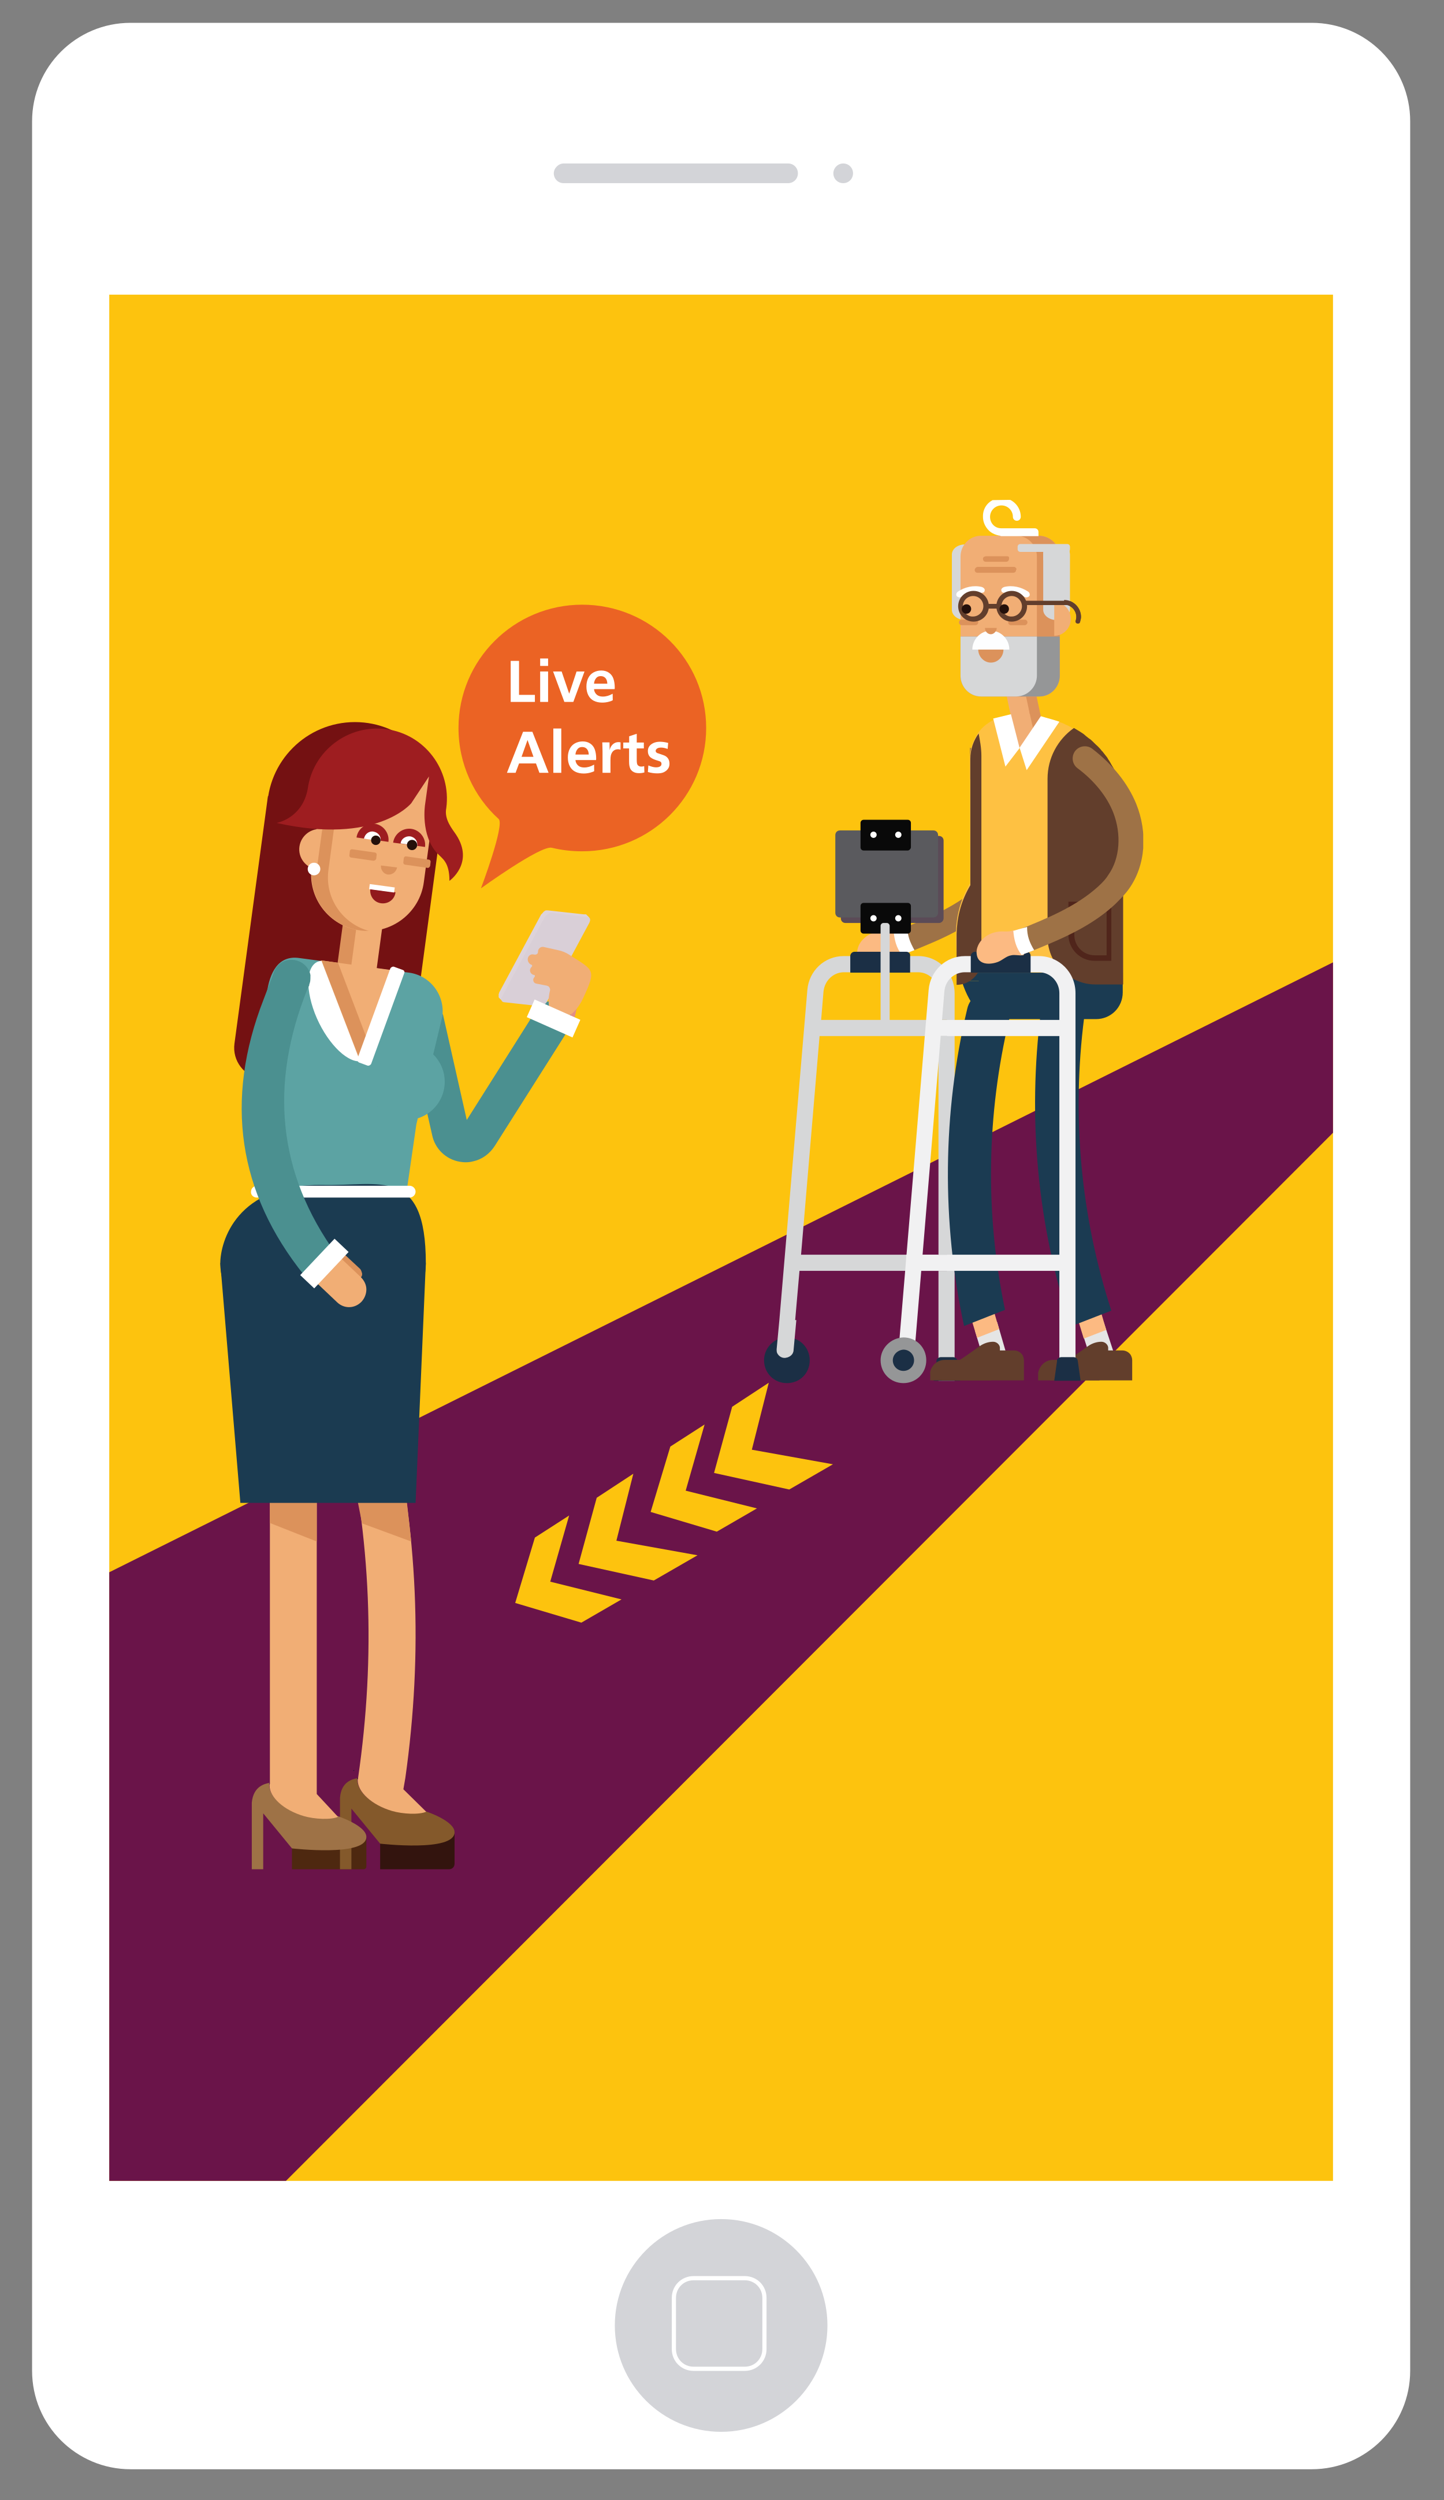 <?xml version="1.0" encoding="UTF-8"?>
<!-- Generator: Adobe Illustrator 16.0.0, SVG Export Plug-In . SVG Version: 6.00 Build 0)  -->
<svg xmlns="http://www.w3.org/2000/svg" xmlns:xlink="http://www.w3.org/1999/xlink" version="1.1" id="Layer_1" x="0px" y="0px" width="345px" height="597px" viewBox="49.5 98.5 345 597" xml:space="preserve">
<rect x="49.5" y="98.5" width="345" height="597" fill="#808080" stroke="none"/>
<path id="XMLID_2_" fill="#FFFFFF" d="M80.683,103.951h282.219c12.982,0,23.519,10.536,23.519,23.518v537.156  c0,12.982-10.536,23.519-23.519,23.519H80.683c-12.982,0-23.518-10.536-23.518-23.519V127.469  C57.165,114.487,67.701,103.951,80.683,103.951z"></path>
<path id="XMLID_6_" fill="#D3D4D8" d="M221.792,628.407c14.017,0,25.4,11.383,25.4,25.399c0,14.018-11.383,25.4-25.4,25.4  c-14.017,0-25.399-11.383-25.399-25.4C196.393,639.79,207.775,628.407,221.792,628.407z"></path>
<path id="XMLID_4_" fill="#FDC30E" d="M75.603,168.861h292.378v450.421H75.603V168.861z"></path>
<g id="XMLID_1_">
	<g>
		<g>
			<defs>
				<rect id="SVGID_1_" x="75.603" y="168.861" width="292.378" height="450.421"></rect>
			</defs>
			<clipPath id="SVGID_2_">
				<use xlink:href="#SVGID_1_" overflow="visible"></use>
			</clipPath>
			<polyline id="XMLID_15_" clip-path="url(#SVGID_2_)" fill="#6A1449" points="448.979,287.957 84.728,652.396 -56.193,539.603         "></polyline>
		</g>
	</g>
</g>
<g>
	<g>
		<g>
			<path fill="#FDC30E" d="M196.769,466.413l4.045-15.992l-8.749,5.738l-4.327,15.805l17.968,3.951l10.442-6.021L196.769,466.413z      M185.48,460.393l-8.184,5.269l-4.704,15.616l15.805,4.703l9.595-5.55l-17.027-4.233L185.48,460.393z"></path>
		</g>
	</g>
	<g>
		<g>
			<path fill="#FDC30E" d="M229.13,444.683l4.045-15.992l-8.749,5.738l-4.328,15.805l17.968,3.951l10.442-6.021L229.13,444.683z      M217.841,438.662l-8.185,5.268l-4.704,15.616l15.804,4.704l9.595-5.551l-17.027-4.232L217.841,438.662z"></path>
		</g>
	</g>
</g>
<path id="XMLID_8_" fill="#D3D4D8" stroke="#FFFFFF" stroke-miterlimit="10" d="M215.207,642.518h12.229  c2.634,0,4.704,2.07,4.704,4.704v12.229c0,2.634-2.069,4.704-4.704,4.704h-12.229c-2.634,0-4.704-2.07-4.704-4.704v-12.229  C210.503,644.588,212.573,642.518,215.207,642.518z"></path>
<path id="XMLID_10_" fill="#D3D4D8" d="M184.163,137.535h53.622c1.317,0,2.352,1.035,2.352,2.352c0,1.317-1.035,2.352-2.352,2.352  h-53.622c-1.317,0-2.352-1.035-2.352-2.352C181.811,138.664,182.94,137.535,184.163,137.535z"></path>
<path id="XMLID_12_" fill="#D3D4D8" d="M250.955,137.535c1.317,0,2.352,1.035,2.352,2.352l0,0c0,1.317-1.035,2.352-2.352,2.352  c-1.317,0-2.352-1.035-2.352-2.352l0,0C248.603,138.664,249.638,137.535,250.955,137.535z"></path>
<path id="XMLID_16_" fill="#EB6324" d="M188.584,242.896c16.369,0,29.633,13.17,29.633,29.445c0,16.274-13.264,29.445-29.633,29.445  c-2.54,0-4.892-0.282-7.244-0.847c-2.634-0.659-16.933,9.689-16.933,9.689s5.738-15.146,4.233-16.557  c-5.927-5.362-9.596-13.17-9.596-21.731C159.045,256.066,172.31,242.896,188.584,242.896z"></path>
<g>
	<path id="XMLID_115_" fill="#E28F84" d="M181.059,336.969c0.376-1.788,2.164-2.917,3.951-2.446   c1.787,0.376,2.916,2.164,2.446,3.951l-1.035,4.515l-6.397-1.411L181.059,336.969z"></path>
	<path id="XMLID_114_" fill="#E28F84" d="M181.059,336.969c0.376-1.788,2.164-2.917,3.951-2.446   c1.787,0.376,2.916,2.164,2.446,3.951l-1.035,4.515l-6.397-1.411L181.059,336.969z"></path>
	<path id="XMLID_113_" fill="#4B9090" d="M159.328,375.916c1.035,0.188,2.164,0.188,3.199-0.094c2.164-0.47,3.951-1.787,5.174-3.669   l17.592-27.751c0.658-1.035,0.847-2.164,0.564-3.387c-0.282-1.129-0.941-2.164-1.976-2.822c-1.035-0.659-2.164-0.847-3.387-0.564   c-1.129,0.282-2.164,0.94-2.822,1.976l-16.651,26.34l-5.645-25.023c-0.094-0.376-0.376-0.564-0.752-0.471l-0.282,0.094   l-6.867,1.505l-0.282,0.094c-0.376,0.094-0.564,0.376-0.47,0.753l6.021,26.623C153.401,372.811,156.035,375.351,159.328,375.916"></path>
	<path id="XMLID_112_" fill="#DDD3DA" d="M190.372,317.684L190.372,317.684L190.372,317.684l-0.847-0.846l0,0c0,0,0,0-0.094,0   c0,0,0,0-0.094,0c0,0,0,0-0.094,0l0,0l0,0c0,0,0,0-0.094,0c0,0,0,0-0.094,0h-0.094l0,0l-8.561-0.941c0,0,0,0-0.094,0h-0.094l0,0   c-0.094,0-0.188,0-0.188,0l0,0l0,0l0,0l0,0c0,0,0,0-0.094,0s-0.188,0.094-0.188,0.094l0,0c-0.094,0-0.094,0.094-0.188,0.094l0,0   l0,0l-0.094,0.094c0,0-0.094,0-0.094,0.094l0,0l0,0l0,0c0,0-0.094,0-0.094,0.094c0,0,0,0-0.094,0.094l0,0l0,0l0,0   c0,0,0,0.094-0.094,0.094c0,0,0,0.094-0.094,0.094l0,0l0,0l0,0c0,0,0,0.094-0.094,0.094c0,0,0,0.094-0.094,0.094l0,0l-10.066,18.72   v0.094c0,0.094,0,0.094-0.094,0.188v0.094v0.094c0,0.094,0,0.094,0,0.188v0.094c0,0.094,0,0.094,0,0.188v0.094   c0,0.094,0.094,0.188,0.094,0.188l0,0l0.847,0.847c-0.094-0.094-0.094-0.094-0.094-0.188v-0.094c0-0.094,0-0.094,0-0.188v-0.094   c0-0.094,0-0.094,0-0.188v-0.094c0-0.094,0.094-0.188,0.094-0.282l10.066-18.721c0-0.094,0.094-0.188,0.188-0.282l0,0   c0.094-0.094,0.094-0.188,0.188-0.188l0,0c0.094-0.094,0.094-0.094,0.188-0.188l0,0c0.094-0.094,0.188-0.094,0.188-0.188l0,0   c0.094,0,0.094-0.094,0.188-0.094c0.094,0,0.188-0.094,0.188-0.094h0.094l0,0c0,0,0,0,0.094,0c0.094,0,0.188,0,0.188,0   c0.094,0,0.188,0,0.188,0l8.655,0.94c0.094,0,0.188,0,0.282,0.094l0,0C190.184,317.59,190.278,317.59,190.372,317.684"></path>
	<path id="XMLID_111_" fill="#D9CFD7" d="M189.901,317.496c0.659,0.094,0.752,0.659,0.376,1.411l-10.066,18.721   c-0.376,0.752-1.223,1.223-1.787,1.129l-8.561-0.941c-0.564-0.094-0.752-0.659-0.376-1.411l10.065-18.721   c0.376-0.752,1.223-1.223,1.788-1.223L189.901,317.496z"></path>
	<path id="XMLID_110_" fill="#F1AE75" d="M185.574,326.527c-0.847-0.564-1.788-0.941-2.728-1.129l-3.387-0.753   c-0.659-0.188-1.317,0.282-1.411,0.941c0,0.094,0,0.094,0,0.188c0,0.188-0.094,0.471-0.282,0.564   c-0.188,0.094-0.376,0.188-0.659,0.094h-0.094c-0.659-0.188-1.317,0.282-1.411,0.941c-0.094,0.564,0.188,1.129,0.658,1.411   c0.094,0,0.094,0.094,0.188,0.094c0.094,0,0.188,0.094,0.188,0.188c0,0.094,0,0.188-0.094,0.282   c-0.188,0.188-0.282,0.376-0.376,0.564c-0.188,0.659,0.282,1.317,0.94,1.411c0.094,0,0.188,0.094,0.188,0.188   c0,0.094,0,0.188-0.094,0.282c-0.094,0.094-0.188,0.282-0.282,0.47c-0.094,0.564,0.188,1.035,0.752,1.129l2.446,0.47   c0.282,0.094,0.564,0.188,0.658,0.471c0.188,0.282,0.188,0.564,0.094,0.846c-0.659,2.822-0.188,5.362,1.317,6.303   c1.976,1.129,4.892-0.941,6.585-4.516C192.065,329.914,191.407,330.29,185.574,326.527"></path>
	<path id="XMLID_109_" fill="#741112" d="M112.009,356.16l34.148,4.609l8.937-66.604l-41.58-5.55l-7.996,59.078   C104.954,351.833,107.87,355.596,112.009,356.16z"></path>
	<path id="XMLID_108_" fill="#4E2810" d="M119.253,544.87h17.121c0.376,0,0.659-0.282,0.659-0.658v-6.962h-17.78V544.87   L119.253,544.87z"></path>
	<path id="XMLID_107_" fill="#33140E" d="M140.325,544.87h16.462c0.753,0,1.317-0.564,1.317-1.316v-7.809h-17.78V544.87z"></path>
	<path id="XMLID_106_" fill="none" d="M134.869,523.14c0-0.094,0.094-0.094,0.094-0.188l0,0l0,0L134.869,523.14z"></path>
	<path id="XMLID_105_" fill="none" d="M135.057,522.951L135.057,522.951L135.057,522.951L135.057,522.951z"></path>
	<path id="XMLID_104_" fill="none" d="M134.869,523.14c0-0.094,0.094-0.094,0.094-0.188l0,0   C134.963,523.046,134.963,523.14,134.869,523.14L134.869,523.14z"></path>
	<path id="XMLID_103_" fill="#11132D" d="M134.869,523.328c0-0.095,0-0.095,0.094-0.188l0,0   C134.869,523.233,134.869,523.328,134.869,523.328z"></path>
	<path id="XMLID_102_" fill="#11132D" d="M133.834,521.353c0.094-0.095,0.188-0.095,0.282-0.188c0,0.094,0,0.094,0,0.188H133.834z"></path>
	<path id="XMLID_101_" fill="#84592B" d="M130.729,527.843L130.729,527.843v17.027h2.728v-14.487l6.868,8.373   c0,0,17.78,2.069,17.78-2.729c0-2.729-6.868-4.985-6.868-4.985c-1.693,0.847-5.644,0.564-8.184-0.188   c-4.798-1.411-8.185-4.516-8.185-7.338c0,0,0,0,0-0.094s0-0.188,0.094-0.282c0,0-0.094,0-0.188,0   C133.928,523.328,131.012,523.798,130.729,527.843z"></path>
	<path id="XMLID_100_" fill="#11132D" d="M134.775,523.233c0.094,0,0.188,0,0.188,0s0,0,0-0.094v-0.094L134.775,523.233z"></path>
	<path id="XMLID_99_" fill="#F1AE75" d="M135.057,523.233c-0.094,0.095-0.094,0.282-0.094,0.377c0,2.821,3.387,5.926,8.184,7.337   c2.54,0.753,6.491,0.941,8.185,0.188l-5.456-5.362l0.47-2.728l0,0l0,0c4.233-30.01,3.01-58.984-3.951-88.711l-10.912,2.822   c6.679,28.786,7.808,56.632,3.575,85.889l0,0l0,0l0,0V523.233z"></path>
	<path id="XMLID_98_" fill="#5CA3A3" d="M111.539,379.208l1.693-43.368c0.659-5.08,2.728-9.313,7.808-8.561l26.152,3.48   c5.08,0.659,8.655,5.362,7.996,10.442l-6.209,25.776l-2.446,16.839v0.094l-35.842-2.352L111.539,379.208z"></path>
	<g id="XMLID_94_">
		<path id="XMLID_97_" fill="#9E7246" d="M109.657,528.972v15.898h2.728v-13.358l6.867,8.373c0,0,17.78,2.069,17.78-2.729    c0-2.728-6.867-4.985-6.867-4.985c-1.693,0.847-5.645,0.564-8.184-0.188c-4.798-1.411-8.185-4.516-8.185-7.338v-0.094    c0-0.094,0.094-0.188,0.094-0.282c0,0-0.094,0-0.188,0C113.044,524.457,110.034,524.833,109.657,528.972z"></path>
		<path id="XMLID_96_" fill="#292D6A" d="M113.796,524.362c0.094,0,0.188,0,0.188,0v-0.188L113.796,524.362z"></path>
		<path id="XMLID_95_" fill="#F1AE75" d="M125.179,526.902v-86.453h-11.195v83.819v0.188c-0.094,0.094-0.094,0.281-0.094,0.376    c0,2.822,3.387,5.927,8.184,7.338c2.54,0.752,6.491,0.94,8.185,0.188L125.179,526.902z"></path>
	</g>
	<polygon id="XMLID_93_" fill="#DC925B" points="113.984,462.181 125.179,466.602 125.179,456.065 113.984,455.877  "></polygon>
	<polygon id="XMLID_92_" fill="#DC925B" points="135.998,462.274 147.757,466.602 146.628,456.441 134.586,455.125  "></polygon>
	<circle id="XMLID_91_" fill="#741112" cx="134.304" cy="291.908" r="20.978"></circle>
	
		<rect id="XMLID_90_" x="130.553" y="318.438" transform="matrix(0.991 0.134 -0.134 0.991 44.846 -14.913)" fill="#DC925B" width="6.114" height="16.932"></rect>
	
		<rect id="XMLID_89_" x="133.842" y="318.905" transform="matrix(0.991 0.134 -0.134 0.991 44.934 -15.347)" fill="#F1AE75" width="6.115" height="16.932"></rect>
	<path id="XMLID_88_" fill="#F1AE75" d="M135.527,320.695L135.527,320.695c-7.432-1.035-12.606-7.808-11.571-15.24l2.54-18.909   c1.035-7.432,7.808-12.605,15.24-11.571l0,0c7.432,1.035,12.605,7.808,11.571,15.24l-2.54,18.909   C149.826,316.461,142.959,321.729,135.527,320.695z"></path>
	<path id="XMLID_87_" fill="#DC925B" d="M137.597,320.789c-0.658,0-1.317,0-1.975-0.094c-7.432-1.035-12.606-7.808-11.571-15.24   l2.54-18.909c1.035-7.432,7.808-12.605,15.24-11.571c0.659,0.094,1.317,0.188,1.976,0.376c-6.585,0.094-12.323,4.986-13.264,11.759   l-2.54,18.909C126.967,312.792,131.2,319.001,137.597,320.789z"></path>
	<path id="XMLID_86_" fill="#91191C" d="M137.973,310.817c-0.188,1.693,0.941,3.199,2.634,3.387   c1.693,0.188,3.198-0.941,3.386-2.634L137.973,310.817z"></path>
	<path id="XMLID_85_" fill="#F1AE75" d="M121.04,300.657c-0.376,2.634,1.505,5.08,4.139,5.456l1.317-9.595   C123.862,296.142,121.417,298.023,121.04,300.657z"></path>
	<circle id="XMLID_84_" fill="#FFFFFF" cx="124.521" cy="306.019" r="1.505"></circle>
	<path id="XMLID_83_" fill="#DC925B" d="M144.37,305.643c-0.188,1.035-1.129,1.787-2.164,1.693   c-1.035-0.094-1.788-1.129-1.693-2.164L144.37,305.643z"></path>
	<path id="XMLID_82_" fill="#DC925B" d="M138.726,304.044l-5.268-0.753c-0.282,0-0.564-0.282-0.47-0.658l0.094-0.847   c0-0.282,0.282-0.564,0.658-0.471l5.268,0.753c0.282,0,0.564,0.282,0.471,0.658l-0.094,0.847   C139.29,303.855,139.008,304.044,138.726,304.044z"></path>
	<path id="XMLID_81_" fill="#DC925B" d="M151.614,305.737l-5.268-0.752c-0.282,0-0.564-0.282-0.47-0.658l0.094-0.847   c0-0.282,0.282-0.564,0.659-0.471l5.268,0.753c0.282,0,0.564,0.282,0.47,0.658l-0.094,0.847   C152.178,305.549,151.896,305.831,151.614,305.737z"></path>
	<polygon id="XMLID_80_" fill="#F1AE75" points="126.214,327.844 138.443,329.538 143.43,330.196 135.433,351.927  "></polygon>
	<polygon id="XMLID_79_" fill="#DC925B" points="126.308,327.844 135.622,352.021 137.314,346.941 130.259,328.409  "></polygon>
	<circle id="XMLID_78_" fill="#5CA3A3" cx="146.628" cy="356.819" r="9.125"></circle>
	<path id="XMLID_77_" fill="#FFFFFF" d="M145.687,330.102l-2.069-0.753c-0.282-0.094-0.659,0.094-0.847,0.376l-7.902,21.637   c-0.094,0.282,0.094,0.659,0.376,0.847l2.069,0.752c0.282,0.094,0.659-0.094,0.847-0.376l7.902-21.637   C146.251,330.572,146.063,330.196,145.687,330.102z"></path>
	
		<rect id="XMLID_76_" x="137.903" y="309.951" transform="matrix(0.991 0.134 -0.134 0.991 42.719 -16.031)" fill="#FFFFFF" width="6.021" height="1.223"></rect>
	<g id="XMLID_70_">
		<path id="XMLID_75_" fill="#9E1D20" d="M151.049,300.751c0.282-2.069-1.223-4.045-3.292-4.327    c-2.07-0.282-4.045,1.223-4.328,3.292L151.049,300.751z"></path>
		<g id="XMLID_73_">
			<path id="XMLID_74_" fill="#FFFFFF" d="M147.475,298.211c1.129,0.188,1.881,1.129,1.693,2.258l-3.951-0.564     C145.311,298.87,146.346,298.117,147.475,298.211z"></path>
		</g>
		<g id="XMLID_71_">
			<circle id="XMLID_72_" fill="#24100B" cx="147.945" cy="300.281" r="1.223"></circle>
		</g>
	</g>
	<g id="XMLID_40_">
		<path id="XMLID_69_" fill="#9E1D20" d="M142.301,299.528c0.282-2.07-1.223-4.045-3.293-4.328    c-2.069-0.282-4.045,1.223-4.327,3.292L142.301,299.528z"></path>
		<g id="XMLID_67_">
			<path id="XMLID_68_" fill="#FFFFFF" d="M138.726,297.082c1.129,0.188,1.882,1.129,1.693,2.258l-3.951-0.564     C136.656,297.646,137.691,296.894,138.726,297.082z"></path>
		</g>
		<g id="XMLID_65_">
			<circle id="XMLID_66_" fill="#24100B" cx="139.29" cy="299.152" r="1.129"></circle>
		</g>
	</g>
	<path id="XMLID_39_" fill="#9E1D20" d="M115.584,295.013c23.988,5.362,32.173-4.704,32.173-4.704l4.233-6.397l-0.941,6.773   c0,0-1.129,7.244,2.917,11.571c1.223,1.317,2.916,2.07,2.916,6.585c0,0,6.021-4.233,1.599-11.006   c-0.94-1.411-2.916-3.669-2.352-6.397c1.223-9.125-5.174-17.592-14.299-18.814c-9.125-1.223-17.591,5.174-18.814,14.299   C121.699,293.978,115.584,295.013,115.584,295.013z"></path>
	<path id="XMLID_38_" fill="#292D6A" d="M113.891,524.738l0.094-0.281C113.891,524.551,113.891,524.645,113.891,524.738z"></path>
	<path id="XMLID_34_" fill="#11132D" d="M134.869,523.516l0.094-0.282l0,0C134.963,523.328,134.963,523.422,134.869,523.516z"></path>
	<path id="XMLID_33_" fill="#FFFFFF" d="M135.527,351.927c-3.387,0.282-8.278-4.892-10.818-11.477   c-2.54-6.679-1.881-12.229,1.599-12.511L135.527,351.927z"></path>
	<g id="XMLID_28_">
		<g id="XMLID_31_">
			<path id="XMLID_32_" fill="#1B3B51" d="M126.685,381.466c-20.696-0.376-24.553,13.546-24.553,18.721     c0,10.348,11.006,18.72,24.553,18.72c13.546,0,24.553-8.372,24.553-18.72C151.237,376.95,140.231,381.748,126.685,381.466z"></path>
		</g>
		<polygon id="XMLID_30_" fill="#1B3B51" points="102.131,400.092 151.237,400.092 148.792,457.383 106.929,457.383   "></polygon>
	</g>
	<path id="XMLID_27_" fill="#FFFFFF" d="M110.88,384.476h36.5c0.752,0,1.411-0.659,1.411-1.411l0,0c0-0.752-0.659-1.411-1.411-1.411   h-36.5c-0.753,0-1.411,0.659-1.411,1.411l0,0C109.375,383.817,110.034,384.476,110.88,384.476z"></path>
	<g id="XMLID_19_">
		<path id="XMLID_25_" fill="#DC925B" d="M135.527,401.503l-4.139-3.856l-2.07,2.258l4.139,3.856c0.659,0.564,1.6,0.564,2.164-0.094    c0.282-0.282,0.471-0.658,0.376-1.129C135.904,402.256,135.81,401.785,135.527,401.503z"></path>
		<g id="XMLID_22_">
			<path id="XMLID_24_" fill="#4B9090" d="M118.406,327.75c-1.788,0.282-3.104,1.599-3.575,3.199l-2.352,6.208l0,0     c-9.407,24.083-6.115,46.19,9.689,65.852l7.62-5.08c-13.829-19.097-16.087-40.357-6.773-63.405     c0.094-0.188,0.188-0.376,0.282-0.564c0.094-0.094,0.094-0.188,0.094-0.376c0.094-0.188,0.094-0.376,0.188-0.564     c0.094-0.47,0.094-1.035,0.094-1.599l0,0v-0.094C123.204,328.973,120.852,327.374,118.406,327.75z"></path>
		</g>
		<path id="XMLID_21_" fill="#F1AE75" d="M135.715,403.479l-7.149-6.773l-5.645,6.021l7.15,6.772c1.693,1.6,4.233,1.506,5.833-0.188    c0.752-0.847,1.129-1.882,1.129-2.917C137.032,405.36,136.562,404.325,135.715,403.479z"></path>
		
			<rect id="XMLID_20_" x="120.966" y="397.818" transform="matrix(0.687 -0.727 0.727 0.687 -251.093 217.63)" fill="#FFFFFF" width="11.947" height="4.61"></rect>
	</g>
	
		<rect id="XMLID_18_" x="175.854" y="339.352" transform="matrix(0.914 0.406 -0.406 0.914 154.279 -44.389)" fill="#FFFFFF" width="11.948" height="4.61"></rect>
</g>
<g id="XMLID_14_">
	<g id="XMLID_128_">
		<g>
			<g>
				<defs>
					<polygon id="SVGID_3_" points="232.046,218.72 322.639,217.402 322.639,428.879 232.046,430.195      "></polygon>
				</defs>
				<clipPath id="SVGID_4_">
					<use xlink:href="#SVGID_3_" overflow="visible"></use>
				</clipPath>
				<path id="XMLID_224_" clip-path="url(#SVGID_4_)" fill="#FCBA82" d="M259.516,320.977c1.223-0.188,2.54,0.188,3.668-0.376      c0.564,1.881,1.317,3.669,2.352,5.362c0.094,0.188,0.188,0.282,0.094,0.47c-0.094,0.188-0.188,0.188-0.376,0.188      c-0.847,0.094-1.788-0.188-2.634,0c-1.128,0.188-1.881,0.941-2.822,1.411c-1.505,0.753-5.174,1.317-5.457-1.787      c-0.188-1.223,0.564-2.729,1.411-3.481C256.787,321.635,258.104,321.165,259.516,320.977"></path>
			</g>
		</g>
		<g>
			<g>
				<defs>
					<polygon id="SVGID_5_" points="232.046,218.72 322.639,217.402 322.639,428.879 232.046,430.195      "></polygon>
				</defs>
				<clipPath id="SVGID_6_">
					<use xlink:href="#SVGID_5_" overflow="visible"></use>
				</clipPath>
				<path id="XMLID_223_" clip-path="url(#SVGID_6_)" fill="#9E7246" d="M290.653,310.723c-0.564,0.847-1.223,1.6-2.069,2.446      c-0.376,0.376-0.752,0.847-1.223,1.223c-1.881,1.693-3.857,3.199-6.021,4.516c-3.198,1.976-6.397,3.575-9.784,4.986      c-1.787,0.752-3.575,1.505-5.268,2.164l-2.164-5.456c5.927-2.352,12.135-4.892,17.121-8.749      c0.659-0.564,1.411-1.129,1.976-1.693c1.129-1.035,1.882-1.881,2.446-2.822c2.728-3.857,3.104-9.69,1.129-14.77      c-1.129-2.822-3.011-5.55-5.551-7.996v-7.244c0-0.094,0-0.188,0-0.282c0.188,0.094,0.376,0.188,0.564,0.282      c2.634,1.976,4.892,4.233,6.679,6.679c1.505,2.069,2.822,4.233,3.669,6.397C295.169,297.458,294.511,305.267,290.653,310.723"></path>
			</g>
		</g>
		<g>
			<g>
				<defs>
					<polygon id="SVGID_7_" points="232.046,218.72 322.639,217.402 322.639,428.879 232.046,430.195      "></polygon>
				</defs>
				<clipPath id="SVGID_8_">
					<use xlink:href="#SVGID_7_" overflow="visible"></use>
				</clipPath>
				<path id="XMLID_220_" clip-path="url(#SVGID_8_)" fill="#FFFFFF" d="M266.289,319.848c-0.188,0.094-1.505,0.376-3.292,0.94      c0.188,2.164,0.659,4.045,1.976,5.739c0.752-0.282,3.01-1.129,3.01-1.129C266.947,323.517,266.289,322.012,266.289,319.848       M265.348,326.715C265.348,326.715,265.442,326.715,265.348,326.715L265.348,326.715L265.348,326.715L265.348,326.715      L265.348,326.715L265.348,326.715z"></path>
			</g>
		</g>
		<g>
			<g>
				<defs>
					<polygon id="SVGID_9_" points="232.046,218.72 322.639,217.402 322.639,428.879 232.046,430.195      "></polygon>
				</defs>
				<clipPath id="SVGID_10_">
					<use xlink:href="#SVGID_9_" overflow="visible"></use>
				</clipPath>
				<rect id="XMLID_219_" x="273.814" y="342.049" clip-path="url(#SVGID_10_)" fill="#959697" width="1.976" height="3.857"></rect>
			</g>
		</g>
		<g>
			<g>
				<defs>
					<polygon id="SVGID_11_" points="232.046,218.72 322.639,217.402 322.639,428.879 232.046,430.195      "></polygon>
				</defs>
				<clipPath id="SVGID_12_">
					<use xlink:href="#SVGID_11_" overflow="visible"></use>
				</clipPath>
				<rect id="XMLID_218_" x="273.814" y="398.116" clip-path="url(#SVGID_12_)" fill="#959697" width="1.976" height="3.857"></rect>
			</g>
		</g>
		<g>
			<g>
				<defs>
					<polygon id="SVGID_13_" points="232.046,218.72 322.639,217.402 322.639,428.879 232.046,430.195      "></polygon>
				</defs>
				<clipPath id="SVGID_14_">
					<use xlink:href="#SVGID_13_" overflow="visible"></use>
				</clipPath>
				<path id="XMLID_217_" clip-path="url(#SVGID_14_)" fill="#1B2F45" d="M232.046,423.328c0,3.011,2.352,5.456,5.457,5.456      s5.456-2.352,5.456-5.456c0-3.011-2.352-5.456-5.456-5.456S232.046,420.412,232.046,423.328"></path>
			</g>
		</g>
		<g>
			<g>
				<defs>
					<polygon id="SVGID_15_" points="232.046,218.72 322.639,217.402 322.639,428.879 232.046,430.195      "></polygon>
				</defs>
				<clipPath id="SVGID_16_">
					<use xlink:href="#SVGID_15_" overflow="visible"></use>
				</clipPath>
				<path id="XMLID_216_" clip-path="url(#SVGID_16_)" fill="#D6D7D8" d="M277.577,335.746v92.474h-3.857v-26.246h1.976v-3.857      h-1.976v-52.21h1.976v-3.857h-1.976v-6.303c0-2.822-2.164-5.08-4.892-5.08h-17.686c-2.54,0-4.61,1.976-4.892,4.609l-0.564,6.773      h28.034v3.857h-28.41l-4.422,52.21h32.738v3.857h-33.114l-1.035,11.854l-0.658,7.149c0,0.282-0.094,0.564-0.188,0.752      c-0.282,0.564-0.94,1.035-1.693,1.035c-0.659,0-1.317-0.376-1.693-1.035c-0.188-0.282-0.188-0.658-0.188-1.034l0.659-7.056      l6.679-78.739c0.376-4.609,4.139-8.09,8.655-8.09h17.686C273.72,326.715,277.577,330.76,277.577,335.746"></path>
			</g>
		</g>
		<g>
			<g>
				<defs>
					<polygon id="SVGID_17_" points="232.046,218.72 322.639,217.402 322.639,428.879 232.046,430.195      "></polygon>
				</defs>
				<clipPath id="SVGID_18_">
					<use xlink:href="#SVGID_17_" overflow="visible"></use>
				</clipPath>
				<rect id="XMLID_215_" x="273.814" y="342.049" clip-path="url(#SVGID_18_)" fill="#959697" width="1.976" height="3.857"></rect>
			</g>
		</g>
		<g>
			<g>
				<defs>
					<polygon id="SVGID_19_" points="232.046,218.72 322.639,217.402 322.639,428.879 232.046,430.195      "></polygon>
				</defs>
				<clipPath id="SVGID_20_">
					<use xlink:href="#SVGID_19_" overflow="visible"></use>
				</clipPath>
				<rect id="XMLID_214_" x="273.814" y="398.116" clip-path="url(#SVGID_20_)" fill="#959697" width="1.976" height="3.857"></rect>
			</g>
		</g>
		<g>
			<g>
				<defs>
					<polygon id="SVGID_21_" points="232.046,218.72 322.639,217.402 322.639,428.879 232.046,430.195      "></polygon>
				</defs>
				<clipPath id="SVGID_22_">
					<use xlink:href="#SVGID_21_" overflow="visible"></use>
				</clipPath>
				<path id="XMLID_213_" clip-path="url(#SVGID_22_)" fill="#1B2F45" d="M266.006,325.774h-12.323      c-0.564,0-1.035,0.471-1.035,1.035v3.951h14.299v-3.951C267.041,326.151,266.571,325.774,266.006,325.774"></path>
			</g>
		</g>
		<g>
			<g>
				<defs>
					<polygon id="SVGID_23_" points="232.046,218.72 322.639,217.402 322.639,428.879 232.046,430.195      "></polygon>
				</defs>
				<clipPath id="SVGID_24_">
					<use xlink:href="#SVGID_23_" overflow="visible"></use>
				</clipPath>
				<path id="XMLID_212_" clip-path="url(#SVGID_24_)" fill="#1B2F45" d="M278.236,423.61c0-0.188-0.094-0.471-0.188-0.658      c-0.188-0.188-0.471-0.377-0.847-0.377h-2.917c-0.282,0-0.658,0.188-0.847,0.377c-0.188,0.188-0.188,0.376-0.188,0.658      l-0.659,4.609h6.303L278.236,423.61z"></path>
			</g>
		</g>
		<g>
			<g>
				<defs>
					<polygon id="SVGID_25_" points="232.046,218.72 322.639,217.402 322.639,428.879 232.046,430.195      "></polygon>
				</defs>
				<clipPath id="SVGID_26_">
					<use xlink:href="#SVGID_25_" overflow="visible"></use>
				</clipPath>
				<path id="XMLID_211_" clip-path="url(#SVGID_26_)" fill="#D6D7D8" d="M239.76,413.732l-0.659,7.149      c0,0.282-0.094,0.564-0.188,0.753c-0.282,0.564-0.941,1.035-1.693,1.035c-0.659,0-1.317-0.377-1.693-1.035      c-0.188-0.282-0.188-0.658-0.188-1.035v-0.094l0.658-6.867L239.76,413.732L239.76,413.732z"></path>
			</g>
		</g>
		<g>
			<g>
				<defs>
					<polygon id="SVGID_27_" points="232.046,218.72 322.639,217.402 322.639,428.879 232.046,430.195      "></polygon>
				</defs>
				<clipPath id="SVGID_28_">
					<use xlink:href="#SVGID_27_" overflow="visible"></use>
				</clipPath>
				<rect id="XMLID_210_" x="285.385" y="242.708" clip-path="url(#SVGID_28_)" fill="#4D4647" width="2.54" height="1.129"></rect>
			</g>
		</g>
		<g>
			<g>
				<defs>
					<polygon id="SVGID_29_" points="232.046,218.72 322.639,217.402 322.639,428.879 232.046,430.195      "></polygon>
				</defs>
				<clipPath id="SVGID_30_">
					<use xlink:href="#SVGID_29_" overflow="visible"></use>
				</clipPath>
				<path id="XMLID_209_" clip-path="url(#SVGID_30_)" fill="#676161" d="M304.388,242.99h-10.16c-0.188,0-0.376-0.188-0.376-0.376      v-0.282c0-0.188,0.188-0.376,0.376-0.376h10.16c0.188,0,0.376,0.188,0.376,0.376v0.282      C304.765,242.708,304.482,242.99,304.388,242.99"></path>
			</g>
		</g>
		<g>
			<g>
				<defs>
					<polygon id="SVGID_31_" points="232.046,218.72 322.639,217.402 322.639,428.879 232.046,430.195      "></polygon>
				</defs>
				<clipPath id="SVGID_32_">
					<use xlink:href="#SVGID_31_" overflow="visible"></use>
				</clipPath>
				<path id="XMLID_208_" clip-path="url(#SVGID_32_)" fill="#676161" d="M307.775,245.813c0,0.376-0.095,0.659-0.188,1.035      c0,0.282-0.188,0.564-0.564,0.564c-0.282,0-0.564-0.188-0.564-0.564c0.094-0.282,0.188-0.658,0.188-1.035      c0-1.599-1.317-2.916-2.917-2.916v-1.129C305.987,241.768,307.775,243.649,307.775,245.813"></path>
			</g>
		</g>
		<g>
			<g>
				<defs>
					<polygon id="SVGID_33_" points="232.046,218.72 322.639,217.402 322.639,428.879 232.046,430.195      "></polygon>
				</defs>
				<clipPath id="SVGID_34_">
					<use xlink:href="#SVGID_33_" overflow="visible"></use>
				</clipPath>
				<path id="XMLID_205_" clip-path="url(#SVGID_34_)" fill="#4D4647" d="M287.549,243.272c0,1.976,1.599,3.669,3.668,3.669      c1.976,0,3.669-1.599,3.669-3.669c0-1.976-1.599-3.669-3.669-3.669C289.148,239.604,287.549,241.297,287.549,243.272       M288.772,243.272c0-1.411,1.129-2.446,2.446-2.446c1.317,0,2.446,1.129,2.446,2.446c0,1.317-1.129,2.446-2.446,2.446      C289.901,245.813,288.772,244.684,288.772,243.272"></path>
			</g>
		</g>
		<g>
			<g>
				<defs>
					<polygon id="SVGID_35_" points="232.046,218.72 322.639,217.402 322.639,428.879 232.046,430.195      "></polygon>
				</defs>
				<clipPath id="SVGID_36_">
					<use xlink:href="#SVGID_35_" overflow="visible"></use>
				</clipPath>
				<path id="XMLID_202_" clip-path="url(#SVGID_36_)" fill="#4D4647" d="M278.424,243.272c0,1.976,1.6,3.669,3.669,3.669      c1.976,0,3.669-1.599,3.669-3.669c0-1.976-1.599-3.669-3.669-3.669C280.023,239.604,278.424,241.297,278.424,243.272       M279.553,243.272c0-1.411,1.129-2.446,2.446-2.446c1.411,0,2.446,1.129,2.446,2.446c0,1.317-1.129,2.446-2.446,2.446      C280.682,245.813,279.553,244.684,279.553,243.272"></path>
			</g>
		</g>
		<g>
			<g>
				<defs>
					<polygon id="SVGID_37_" points="232.046,218.72 322.639,217.402 322.639,428.879 232.046,430.195      "></polygon>
				</defs>
				<clipPath id="SVGID_38_">
					<use xlink:href="#SVGID_37_" overflow="visible"></use>
				</clipPath>
				<path id="XMLID_201_" clip-path="url(#SVGID_38_)" fill="#1B3B52" d="M283.41,341.861h27.939c3.574,0,6.396-2.822,6.396-6.397      v-8.466h-34.43L283.41,341.861L283.41,341.861z"></path>
			</g>
		</g>
		<g>
			<g>
				<defs>
					<polygon id="SVGID_39_" points="232.046,218.72 322.639,217.402 322.639,428.879 232.046,430.195      "></polygon>
				</defs>
				<clipPath id="SVGID_40_">
					<use xlink:href="#SVGID_39_" overflow="visible"></use>
				</clipPath>
				<polygon id="XMLID_200_" clip-path="url(#SVGID_40_)" fill="#E5E5E5" points="287.737,414.203 289.901,421.635 284.539,423.328       282.469,416.367     "></polygon>
			</g>
		</g>
		<g>
			<g>
				<defs>
					<polygon id="SVGID_41_" points="232.046,218.72 322.639,217.402 322.639,428.879 232.046,430.195      "></polygon>
				</defs>
				<clipPath id="SVGID_42_">
					<use xlink:href="#SVGID_41_" overflow="visible"></use>
				</clipPath>
				<polygon id="XMLID_199_" clip-path="url(#SVGID_42_)" fill="#FCBA82" points="281.246,412.416 286.703,410.723 288.208,415.896       282.939,417.966     "></polygon>
			</g>
		</g>
		<g>
			<g>
				<defs>
					<polygon id="SVGID_43_" points="232.046,218.72 322.639,217.402 322.639,428.879 232.046,430.195      "></polygon>
				</defs>
				<clipPath id="SVGID_44_">
					<use xlink:href="#SVGID_43_" overflow="visible"></use>
				</clipPath>
				<polygon id="XMLID_198_" clip-path="url(#SVGID_44_)" fill="#E5E5E5" points="313.137,414.015 315.771,422.011 310.314,423.704       307.869,416.085     "></polygon>
			</g>
		</g>
		<g>
			<g>
				<defs>
					<polygon id="SVGID_45_" points="232.046,218.72 322.639,217.402 322.639,428.879 232.046,430.195      "></polygon>
				</defs>
				<clipPath id="SVGID_46_">
					<use xlink:href="#SVGID_45_" overflow="visible"></use>
				</clipPath>
				<polygon id="XMLID_197_" clip-path="url(#SVGID_46_)" fill="#FCBA82" points="306.646,412.321 312.196,410.628 313.795,416.085       308.434,418.154     "></polygon>
			</g>
		</g>
		<g>
			<g>
				<defs>
					<polygon id="SVGID_47_" points="232.046,218.72 322.639,217.402 322.639,428.879 232.046,430.195      "></polygon>
				</defs>
				<clipPath id="SVGID_48_">
					<use xlink:href="#SVGID_47_" overflow="visible"></use>
				</clipPath>
				<path id="XMLID_196_" clip-path="url(#SVGID_48_)" fill="#1B3B52" d="M280.588,339.415c0.658-3.01,3.669-4.892,6.397-4.139      s4.327,3.669,3.668,6.491c-5.456,22.859-5.833,46.566-1.035,69.52l-9.784,3.856      C274.473,390.309,274.661,364.344,280.588,339.415"></path>
			</g>
		</g>
		<g>
			<g>
				<defs>
					<polygon id="SVGID_49_" points="232.046,218.72 322.639,217.402 322.639,428.879 232.046,430.195      "></polygon>
				</defs>
				<clipPath id="SVGID_50_">
					<use xlink:href="#SVGID_49_" overflow="visible"></use>
				</clipPath>
				<path id="XMLID_195_" clip-path="url(#SVGID_50_)" fill="#1B3B52" d="M304.2,335.464c2.822,0.471,4.704,3.199,4.327,6.021      c-3.01,23.518-0.847,47.413,6.491,69.99l-9.689,3.764c-7.997-24.177-10.348-49.765-7.15-75.071      C298.65,337.157,301.378,334.994,304.2,335.464"></path>
			</g>
		</g>
		<g>
			<g>
				<defs>
					<polygon id="SVGID_51_" points="232.046,218.72 322.639,217.402 322.639,428.879 232.046,430.195      "></polygon>
				</defs>
				<clipPath id="SVGID_52_">
					<use xlink:href="#SVGID_51_" overflow="visible"></use>
				</clipPath>
				<path id="XMLID_194_" clip-path="url(#SVGID_52_)" fill="#FFFFFF" d="M288.866,224.646L288.866,224.646L288.866,224.646      L288.866,224.646"></path>
			</g>
		</g>
		<g>
			<g>
				<defs>
					<polygon id="SVGID_53_" points="232.046,218.72 322.639,217.402 322.639,428.879 232.046,430.195      "></polygon>
				</defs>
				<clipPath id="SVGID_54_">
					<use xlink:href="#SVGID_53_" overflow="visible"></use>
				</clipPath>
				<path id="XMLID_193_" clip-path="url(#SVGID_54_)" fill="#FEC142" d="M299.402,320.977c0,3.575-0.847,6.867-2.164,9.783H278.8      c-0.564-2.352-0.94-4.986-0.94-8.278c0-4.609,0.752-9.313,4.515-14.863c1.693-2.352,3.951-4.986,6.961-7.62      C293.852,296.047,299.402,309.406,299.402,320.977"></path>
			</g>
		</g>
		<g>
			<g>
				<defs>
					<polygon id="SVGID_55_" points="232.046,218.72 322.639,217.402 322.639,428.879 232.046,430.195      "></polygon>
				</defs>
				<clipPath id="SVGID_56_">
					<use xlink:href="#SVGID_55_" overflow="visible"></use>
				</clipPath>
				<path id="XMLID_192_" clip-path="url(#SVGID_56_)" fill="#1B3B52" d="M297.239,330.76c-0.282,0.659-0.659,1.317-0.941,1.976      h-16.933c-0.188-0.658-0.376-1.223-0.564-1.976H297.239z"></path>
			</g>
		</g>
		<g>
			<g>
				<defs>
					<polygon id="SVGID_57_" points="232.046,218.72 322.639,217.402 322.639,428.879 232.046,430.195      "></polygon>
				</defs>
				<clipPath id="SVGID_58_">
					<use xlink:href="#SVGID_57_" overflow="visible"></use>
				</clipPath>
				<path id="XMLID_191_" clip-path="url(#SVGID_58_)" fill="#1B3B52" d="M285.009,341.767c0,0-3.669-2.352-5.739-9.031h16.934      C293.193,338.192,288.396,341.767,285.009,341.767"></path>
			</g>
		</g>
		<g>
			<g>
				<defs>
					<polygon id="SVGID_59_" points="232.046,218.72 322.639,217.402 322.639,428.879 232.046,430.195      "></polygon>
				</defs>
				<clipPath id="SVGID_60_">
					<use xlink:href="#SVGID_59_" overflow="visible"></use>
				</clipPath>
				<path id="XMLID_190_" clip-path="url(#SVGID_60_)" fill="#FEC142" d="M317.841,292.755v38.005h-36.595v-51.27      c0-2.258,0.753-4.328,1.976-6.021c1.411-1.975,3.575-3.292,5.927-3.856c0.188,0,0.376-0.094,0.564-0.094      c0.282-0.094,0.564-0.094,0.847-0.188c0.282,0,0.564,0,0.847,0h3.01c0.376,0,0.752,0,1.223,0c0.47,0,0.94,0.094,1.411,0.094      c0.282,0,0.659,0.094,1.035,0.188c0.188,0,0.376,0.094,0.564,0.094c0.188,0.094,0.564,0.094,0.752,0.188      c0.094,0,0.188,0.094,0.282,0.094c1.035,0.188,2.07,0.564,3.01,0.941c0.564,0.188,1.035,0.376,1.505,0.659      c0.564,0.188,1.129,0.564,1.505,0.752c0,0,0.094,0,0.094,0.094c0.47,0.282,1.035,0.564,1.505,0.847s1.035,0.659,1.411,1.035      c0.376,0.376,0.658,0.564,1.128,0.847c0.659,0.564,1.129,1.129,1.693,1.6c0.283,0.282,0.659,0.658,0.941,1.035      c0.094,0.094,0.094,0.188,0.188,0.188c0.283,0.376,0.659,0.847,1.035,1.317c0.188,0.188,0.283,0.47,0.471,0.752      c0.188,0.188,0.282,0.47,0.471,0.752c0.281,0.564,0.658,1.035,0.846,1.505c0.188,0.188,0.188,0.564,0.377,0.752      c0.564,1.129,0.94,2.258,1.223,3.481c0.094,0.188,0.188,0.47,0.188,0.658c0.188,0.659,0.282,1.223,0.376,1.976      c0.094,0.376,0.188,0.752,0.188,1.129s0.094,0.752,0.094,1.129C317.841,292.002,317.841,292.378,317.841,292.755"></path>
			</g>
		</g>
		<g>
			<g>
				<defs>
					<polygon id="SVGID_61_" points="374.551,289.352 292.396,327.28 206.456,134.048 288.61,96.12      "></polygon>
				</defs>
				<clipPath id="SVGID_62_">
					<use xlink:href="#SVGID_61_" overflow="visible"></use>
				</clipPath>
				
					<rect id="XMLID_189_" x="293.565" y="262.836" transform="matrix(-0.978 0.208 -0.208 -0.978 641.1 470.957)" clip-path="url(#SVGID_62_)" fill="#DC925B" width="4.515" height="12.606"></rect>
			</g>
		</g>
		<g>
			<g>
				<defs>
					<polygon id="SVGID_63_" points="370.188,291.203 288.054,329.232 202.093,136.005 284.246,98.068      "></polygon>
				</defs>
				<clipPath id="SVGID_64_">
					<use xlink:href="#SVGID_63_" overflow="visible"></use>
				</clipPath>
				
					<rect id="XMLID_188_" x="291.119" y="263.324" transform="matrix(-0.978 0.208 -0.208 -0.978 636.384 472.395)" clip-path="url(#SVGID_64_)" fill="#F1AE75" width="4.516" height="12.606"></rect>
			</g>
		</g>
		<g>
			<g>
				<defs>
					<polygon id="SVGID_65_" points="232.046,218.72 322.639,217.402 322.639,428.879 232.046,430.195      "></polygon>
				</defs>
				<clipPath id="SVGID_66_">
					<use xlink:href="#SVGID_65_" overflow="visible"></use>
				</clipPath>
				<path id="XMLID_187_" clip-path="url(#SVGID_66_)" fill="#F1AE75" d="M290.936,268.672l2.164,8.466l4.986-7.525      c-1.129-0.188-2.352-0.659-3.575-0.659l-3.011-0.094C291.406,268.86,291.03,268.672,290.936,268.672"></path>
			</g>
		</g>
		<g>
			<g>
				<defs>
					<polygon id="SVGID_67_" points="232.046,218.72 322.639,217.402 322.639,428.879 232.046,430.195      "></polygon>
				</defs>
				<clipPath id="SVGID_68_">
					<use xlink:href="#SVGID_67_" overflow="visible"></use>
				</clipPath>
				<path id="XMLID_186_" clip-path="url(#SVGID_68_)" fill="#D6D7D8" d="M280.117,246.565L280.117,246.565      c-1.787,0-3.198-1.128-3.198-2.446v-13.17c0-1.411,1.411-2.446,3.198-2.446c1.788,0,3.199,1.129,3.199,2.446v13.17      C283.222,245.437,281.905,246.565,280.117,246.565"></path>
			</g>
		</g>
		<g>
			<g>
				<defs>
					<polygon id="SVGID_69_" points="232.046,218.72 322.639,217.402 322.639,428.879 232.046,430.195      "></polygon>
				</defs>
				<clipPath id="SVGID_70_">
					<use xlink:href="#SVGID_69_" overflow="visible"></use>
				</clipPath>
				<path id="XMLID_185_" clip-path="url(#SVGID_70_)" fill="#F1AE75" d="M302.695,231.419v28.41c0,2.728-2.164,4.986-4.892,4.986      H283.88c-2.728,0-4.892-2.258-4.892-4.986v-28.41c0-2.728,2.164-4.986,4.892-4.986h4.892h9.031      C300.531,226.527,302.695,228.691,302.695,231.419"></path>
			</g>
		</g>
		<g>
			<g>
				<defs>
					<polygon id="SVGID_71_" points="232.046,218.72 322.639,217.402 322.639,428.879 232.046,430.195      "></polygon>
				</defs>
				<clipPath id="SVGID_72_">
					<use xlink:href="#SVGID_71_" overflow="visible"></use>
				</clipPath>
				<path id="XMLID_184_" clip-path="url(#SVGID_72_)" fill="#DC925B" d="M302.695,231.419v28.41c0,2.728-2.164,4.986-4.892,4.986      h-5.457c2.729,0,4.892-2.258,4.892-4.986v-28.41c0-2.728-2.164-4.986-4.892-4.986h5.457      C300.531,226.527,302.695,228.691,302.695,231.419"></path>
			</g>
		</g>
		<g>
			<g>
				<defs>
					<polygon id="SVGID_73_" points="232.046,218.72 322.639,217.402 322.639,428.879 232.046,430.195      "></polygon>
				</defs>
				<clipPath id="SVGID_74_">
					<use xlink:href="#SVGID_73_" overflow="visible"></use>
				</clipPath>
				<path id="XMLID_183_" clip-path="url(#SVGID_74_)" fill="#DC925B" d="M294.322,247.788h-3.292c-0.376,0-0.659-0.282-0.659-0.659      c0-0.376,0.282-0.658,0.659-0.658h3.292c0.376,0,0.659,0.282,0.659,0.658C294.981,247.412,294.699,247.788,294.322,247.788"></path>
			</g>
		</g>
		<g>
			<g>
				<defs>
					<polygon id="SVGID_75_" points="232.046,218.72 322.639,217.402 322.639,428.879 232.046,430.195      "></polygon>
				</defs>
				<clipPath id="SVGID_76_">
					<use xlink:href="#SVGID_75_" overflow="visible"></use>
				</clipPath>
				<path id="XMLID_182_" clip-path="url(#SVGID_76_)" fill="#DC925B" d="M282.563,247.788h-3.293c-0.376,0-0.658-0.282-0.658-0.659      c0-0.376,0.282-0.658,0.658-0.658h3.293c0.376,0,0.658,0.282,0.658,0.658C283.222,247.412,282.939,247.788,282.563,247.788"></path>
			</g>
		</g>
		<g>
			<g>
				<defs>
					<polygon id="SVGID_77_" points="232.046,218.72 322.639,217.402 322.639,428.879 232.046,430.195      "></polygon>
				</defs>
				<clipPath id="SVGID_78_">
					<use xlink:href="#SVGID_77_" overflow="visible"></use>
				</clipPath>
				<path id="XMLID_181_" clip-path="url(#SVGID_78_)" fill="#D6D7D8" d="M301.942,246.565L301.942,246.565      c-1.788,0-3.199-1.128-3.199-2.446v-13.17c0-1.411,1.411-2.446,3.199-2.446c1.787,0,3.198,1.129,3.198,2.446v13.17      C305.141,245.437,303.636,246.565,301.942,246.565"></path>
			</g>
		</g>
		<g>
			<g>
				<defs>
					<polygon id="SVGID_79_" points="232.046,218.72 322.639,217.402 322.639,428.879 232.046,430.195      "></polygon>
				</defs>
				<clipPath id="SVGID_80_">
					<use xlink:href="#SVGID_79_" overflow="visible"></use>
				</clipPath>
				<path id="XMLID_180_" clip-path="url(#SVGID_80_)" fill="#F1AE75" d="M305.329,246.283c0,2.258-1.788,4.045-3.951,4.045v-7.996      C303.542,242.238,305.329,244.025,305.329,246.283"></path>
			</g>
		</g>
		<g>
			<g>
				<defs>
					<polygon id="SVGID_81_" points="232.046,218.72 322.639,217.402 322.639,428.879 232.046,430.195      "></polygon>
				</defs>
				<clipPath id="SVGID_82_">
					<use xlink:href="#SVGID_81_" overflow="visible"></use>
				</clipPath>
				<path id="XMLID_179_" clip-path="url(#SVGID_82_)" fill="#FDFEFF" d="M283.88,240.074c-1.599-0.376-3.292,0-4.61,0.94      c-0.282,0.188-0.752,0.188-1.129-0.094c-0.282-0.282-0.188-0.847,0.188-1.129c1.693-1.129,3.763-1.6,5.738-1.129      c0.564,0.188,0.847,0.658,0.659,0.94C284.727,239.98,284.257,240.074,283.88,240.074"></path>
			</g>
		</g>
		<g>
			<g>
				<defs>
					<polygon id="SVGID_83_" points="232.046,218.72 322.639,217.402 322.639,428.879 232.046,430.195      "></polygon>
				</defs>
				<clipPath id="SVGID_84_">
					<use xlink:href="#SVGID_83_" overflow="visible"></use>
				</clipPath>
				<path id="XMLID_178_" clip-path="url(#SVGID_84_)" fill="#FDFEFF" d="M289.619,240.074c1.599-0.376,3.292,0,4.61,0.94      c0.282,0.188,0.752,0.188,1.129-0.094c0.282-0.282,0.188-0.847-0.188-1.129c-1.693-1.129-3.763-1.6-5.738-1.129      c-0.564,0.188-0.847,0.658-0.659,0.94C288.772,239.98,289.243,240.074,289.619,240.074"></path>
			</g>
		</g>
		<g>
			<g>
				<defs>
					<polygon id="SVGID_85_" points="232.046,218.72 322.639,217.402 322.639,428.879 232.046,430.195      "></polygon>
				</defs>
				<clipPath id="SVGID_86_">
					<use xlink:href="#SVGID_85_" overflow="visible"></use>
				</clipPath>
				<path id="XMLID_177_" clip-path="url(#SVGID_86_)" fill="#D6D7D8" d="M293.288,228.409h11.195c0.376,0,0.658,0.282,0.658,0.658      v0.564c0,0.376-0.282,0.659-0.658,0.659h-11.195c-0.376,0-0.659-0.282-0.659-0.659v-0.564      C292.629,228.691,292.911,228.409,293.288,228.409"></path>
			</g>
		</g>
		<g>
			<g>
				<defs>
					<polygon id="SVGID_87_" points="232.046,218.72 322.639,217.402 322.639,428.879 232.046,430.195      "></polygon>
				</defs>
				<clipPath id="SVGID_88_">
					<use xlink:href="#SVGID_87_" overflow="visible"></use>
				</clipPath>
				<rect id="XMLID_176_" x="298.744" y="229.162" clip-path="url(#SVGID_88_)" fill="#D6D7D8" width="6.303" height="3.104"></rect>
			</g>
		</g>
		<g>
			<g>
				<defs>
					<polygon id="SVGID_89_" points="232.046,218.72 322.639,217.402 322.639,428.879 232.046,430.195      "></polygon>
				</defs>
				<clipPath id="SVGID_90_">
					<use xlink:href="#SVGID_89_" overflow="visible"></use>
				</clipPath>
				<path id="XMLID_175_" clip-path="url(#SVGID_90_)" fill="#FDFEFF" d="M288.866,217.402c2.446,0,4.516,1.976,4.516,4.516l0,0l0,0      l0,0l0,0c0,0.471-0.376,0.941-0.941,0.941c-0.47,0-0.941-0.376-0.941-0.941l0,0c0-1.505-1.223-2.728-2.728-2.728      c-1.505,0-2.728,1.223-2.728,2.728c0,1.505,1.129,2.728,2.634,2.728h7.996c0.564,0,0.94,0.376,0.94,0.941v0.94h-8.843      c-0.188,0-0.188,0-0.282-0.094c-1.317-0.188-2.446-0.753-3.198-1.788c-0.564-0.752-0.941-1.693-0.941-2.728      C284.257,219.378,286.232,217.402,288.866,217.402"></path>
			</g>
		</g>
		<g>
			<g>
				<defs>
					<polygon id="SVGID_91_" points="232.046,218.72 322.639,217.402 322.639,428.879 232.046,430.195      "></polygon>
				</defs>
				<clipPath id="SVGID_92_">
					<use xlink:href="#SVGID_91_" overflow="visible"></use>
				</clipPath>
				<path id="XMLID_174_" clip-path="url(#SVGID_92_)" fill="#959697" d="M297.239,250.516h5.456v9.313      c0,2.728-2.164,4.986-4.892,4.986h-0.659H283.88c-2.728,0-4.892-2.258-4.892-4.986v-9.313H297.239z"></path>
			</g>
		</g>
		<g>
			<g>
				<defs>
					<polygon id="SVGID_93_" points="232.046,218.72 322.639,217.402 322.639,428.879 232.046,430.195      "></polygon>
				</defs>
				<clipPath id="SVGID_94_">
					<use xlink:href="#SVGID_93_" overflow="visible"></use>
				</clipPath>
				<path id="XMLID_173_" clip-path="url(#SVGID_94_)" fill="#D6D7D8" d="M297.239,250.516v9.313c0,2.728-2.258,4.986-4.986,4.986      h-8.373c-2.728,0-4.892-2.258-4.892-4.986v-9.313H297.239z"></path>
			</g>
		</g>
		<g>
			<g>
				<defs>
					<polygon id="SVGID_95_" points="232.046,218.72 322.639,217.402 322.639,428.879 232.046,430.195      "></polygon>
				</defs>
				<clipPath id="SVGID_96_">
					<use xlink:href="#SVGID_95_" overflow="visible"></use>
				</clipPath>
				<path id="XMLID_172_" clip-path="url(#SVGID_96_)" fill="#FDFEFF" d="M281.811,253.621c0-2.446,1.976-4.516,4.421-4.516      c2.352,0,4.421,1.976,4.421,4.516H281.811z"></path>
			</g>
		</g>
		<g>
			<g>
				<defs>
					<polygon id="SVGID_97_" points="232.046,218.72 322.639,217.402 322.639,428.879 232.046,430.195      "></polygon>
				</defs>
				<clipPath id="SVGID_98_">
					<use xlink:href="#SVGID_97_" overflow="visible"></use>
				</clipPath>
				<path id="XMLID_171_" clip-path="url(#SVGID_98_)" fill="#DC925B" d="M287.643,248.447c0,0.752-0.658,1.505-1.411,1.505      c-0.752,0-1.411-0.658-1.411-1.505H287.643z"></path>
			</g>
		</g>
		<g>
			<g>
				<defs>
					<polygon id="SVGID_99_" points="232.046,218.72 322.639,217.402 322.639,428.879 232.046,430.195      "></polygon>
				</defs>
				<clipPath id="SVGID_100_">
					<use xlink:href="#SVGID_99_" overflow="visible"></use>
				</clipPath>
				<path id="XMLID_170_" clip-path="url(#SVGID_100_)" fill="#DC925B" d="M283.222,253.621c0,1.693,1.411,3.104,3.01,3.104      c1.693,0,3.011-1.411,3.011-3.104H283.222z"></path>
			</g>
		</g>
		<g>
			<g>
				<defs>
					<polygon id="SVGID_101_" points="232.046,218.72 322.639,217.402 322.639,428.879 232.046,430.195      "></polygon>
				</defs>
				<clipPath id="SVGID_102_">
					<use xlink:href="#SVGID_101_" overflow="visible"></use>
				</clipPath>
				<rect id="XMLID_169_" x="285.385" y="242.708" clip-path="url(#SVGID_102_)" fill="#623E2C" width="2.54" height="1.129"></rect>
			</g>
		</g>
		<g>
			<g>
				<defs>
					<polygon id="SVGID_103_" points="232.046,218.72 322.639,217.402 322.639,428.879 232.046,430.195      "></polygon>
				</defs>
				<clipPath id="SVGID_104_">
					<use xlink:href="#SVGID_103_" overflow="visible"></use>
				</clipPath>
				<path id="XMLID_168_" clip-path="url(#SVGID_104_)" fill="#623E2C" d="M304.388,242.99h-10.16c-0.188,0-0.376-0.188-0.376-0.376      v-0.282c0-0.188,0.188-0.376,0.376-0.376h10.16c0.188,0,0.376,0.188,0.376,0.376v0.282      C304.765,242.708,304.482,242.99,304.388,242.99"></path>
			</g>
		</g>
		<g>
			<g>
				<defs>
					<polygon id="SVGID_105_" points="232.046,218.72 322.639,217.402 322.639,428.879 232.046,430.195      "></polygon>
				</defs>
				<clipPath id="SVGID_106_">
					<use xlink:href="#SVGID_105_" overflow="visible"></use>
				</clipPath>
				<path id="XMLID_167_" clip-path="url(#SVGID_106_)" fill="#623E2C" d="M307.775,245.813c0,0.376-0.095,0.659-0.188,1.035      c0,0.282-0.188,0.564-0.564,0.564c-0.282,0-0.564-0.188-0.564-0.564c0.094-0.282,0.188-0.658,0.188-1.035      c0-1.599-1.317-2.916-2.917-2.916v-1.129C305.987,241.768,307.775,243.649,307.775,245.813"></path>
			</g>
		</g>
		<g>
			<g>
				<defs>
					<polygon id="SVGID_107_" points="232.046,218.72 322.639,217.402 322.639,428.879 232.046,430.195      "></polygon>
				</defs>
				<clipPath id="SVGID_108_">
					<use xlink:href="#SVGID_107_" overflow="visible"></use>
				</clipPath>
				<path id="XMLID_164_" clip-path="url(#SVGID_108_)" fill="#623E2C" d="M287.549,243.272c0,1.976,1.599,3.669,3.668,3.669      c1.976,0,3.669-1.599,3.669-3.669c0-1.976-1.599-3.669-3.669-3.669C289.148,239.604,287.549,241.297,287.549,243.272       M288.772,243.272c0-1.411,1.129-2.446,2.446-2.446c1.317,0,2.446,1.129,2.446,2.446c0,1.317-1.129,2.446-2.446,2.446      C289.901,245.813,288.772,244.684,288.772,243.272"></path>
			</g>
		</g>
		<g>
			<g>
				<defs>
					<polygon id="SVGID_109_" points="232.046,218.72 322.639,217.402 322.639,428.879 232.046,430.195      "></polygon>
				</defs>
				<clipPath id="SVGID_110_">
					<use xlink:href="#SVGID_109_" overflow="visible"></use>
				</clipPath>
				<path id="XMLID_161_" clip-path="url(#SVGID_110_)" fill="#623E2C" d="M278.424,243.272c0,1.976,1.6,3.669,3.669,3.669      c1.976,0,3.669-1.599,3.669-3.669c0-1.976-1.599-3.669-3.669-3.669C280.023,239.604,278.424,241.297,278.424,243.272       M279.553,243.272c0-1.411,1.129-2.446,2.446-2.446c1.411,0,2.446,1.129,2.446,2.446c0,1.317-1.129,2.446-2.446,2.446      C280.682,245.813,279.553,244.684,279.553,243.272"></path>
			</g>
		</g>
		<g>
			<g>
				<defs>
					<polygon id="SVGID_111_" points="232.046,218.72 322.639,217.402 322.639,428.879 232.046,430.195      "></polygon>
				</defs>
				<clipPath id="SVGID_112_">
					<use xlink:href="#SVGID_111_" overflow="visible"></use>
				</clipPath>
				<polygon id="XMLID_160_" clip-path="url(#SVGID_112_)" fill="#DC925B" points="295.451,268.578 296.298,272.341       298.085,269.613 296.957,268.39     "></polygon>
			</g>
		</g>
		<g>
			<g>
				<defs>
					<polygon id="SVGID_113_" points="232.046,218.72 322.639,217.402 322.639,428.879 232.046,430.195      "></polygon>
				</defs>
				<clipPath id="SVGID_114_">
					<use xlink:href="#SVGID_113_" overflow="visible"></use>
				</clipPath>
				<path id="XMLID_159_" clip-path="url(#SVGID_114_)" fill="#24100B" d="M288.302,243.931c0,0.659,0.564,1.129,1.129,1.129      c0.659,0,1.129-0.564,1.129-1.129c0-0.659-0.47-1.129-1.129-1.129S288.302,243.367,288.302,243.931"></path>
			</g>
		</g>
		<g>
			<g>
				<defs>
					<polygon id="SVGID_115_" points="232.046,218.72 322.639,217.402 322.639,428.879 232.046,430.195      "></polygon>
				</defs>
				<clipPath id="SVGID_116_">
					<use xlink:href="#SVGID_115_" overflow="visible"></use>
				</clipPath>
				<path id="XMLID_158_" clip-path="url(#SVGID_116_)" fill="#24100B" d="M279.271,243.931c0,0.659,0.564,1.129,1.129,1.129      c0.659,0,1.129-0.564,1.129-1.129c0-0.659-0.47-1.129-1.129-1.129C279.741,242.802,279.271,243.367,279.271,243.931"></path>
			</g>
		</g>
		<g>
			<g>
				<defs>
					<polygon id="SVGID_117_" points="232.046,218.72 322.639,217.402 322.639,428.879 232.046,430.195      "></polygon>
				</defs>
				<clipPath id="SVGID_118_">
					<use xlink:href="#SVGID_117_" overflow="visible"></use>
				</clipPath>
				<path id="XMLID_157_" clip-path="url(#SVGID_118_)" fill="#623E2C" d="M298.273,424.646c0.659-0.847,1.599-1.411,2.822-1.411      h11.101v1.411v3.48h-14.675v-1.411C297.521,425.962,297.803,425.304,298.273,424.646"></path>
			</g>
		</g>
		<g>
			<g>
				<defs>
					<polygon id="SVGID_119_" points="232.046,218.72 322.639,217.402 322.639,428.879 232.046,430.195      "></polygon>
				</defs>
				<clipPath id="SVGID_120_">
					<use xlink:href="#SVGID_119_" overflow="visible"></use>
				</clipPath>
				<path id="XMLID_156_" clip-path="url(#SVGID_120_)" fill="#623E2C" d="M312.666,418.906L312.666,418.906      c-1.129,0-2.258,0.377-3.197,1.035l-4.14,2.916l6.772-0.564h2.164v-1.787C314.359,419.754,313.607,418.906,312.666,418.906"></path>
			</g>
		</g>
		<g>
			<g>
				<defs>
					<polygon id="SVGID_121_" points="232.046,218.72 322.639,217.402 322.639,428.879 232.046,430.195      "></polygon>
				</defs>
				<clipPath id="SVGID_122_">
					<use xlink:href="#SVGID_121_" overflow="visible"></use>
				</clipPath>
				<path id="XMLID_155_" clip-path="url(#SVGID_122_)" fill="#623E2C" d="M300.908,426.339c0-0.095,0.094-0.095,0.094-0.188      c0.094-0.188,0.188-0.282,0.376-0.564h0.752c1.223-1.505,2.917-2.822,4.892-3.575c1.505-0.658,3.011-1.034,4.704-1.034      c0.188,0,0.375,0,0.564,0c0.188,0,0.375,0,0.564,0h4.797c0.753,0,1.506,0.376,1.976,1.034c0.188,0.377,0.376,0.753,0.376,1.317      v4.798h-19.661C300.437,427.562,300.625,426.997,300.908,426.339"></path>
			</g>
		</g>
		<g>
			<g>
				<defs>
					<polygon id="SVGID_123_" points="232.046,218.72 322.639,217.402 322.639,428.879 232.046,430.195      "></polygon>
				</defs>
				<clipPath id="SVGID_124_">
					<use xlink:href="#SVGID_123_" overflow="visible"></use>
				</clipPath>
				<path id="XMLID_154_" clip-path="url(#SVGID_124_)" fill="#623E2C" d="M272.403,424.646c0.659-0.847,1.599-1.411,2.822-1.411      h11.101v1.411v3.48h-14.581v-1.411C271.651,425.962,271.933,425.304,272.403,424.646"></path>
			</g>
		</g>
		<g>
			<g>
				<defs>
					<polygon id="SVGID_125_" points="232.046,218.72 322.639,217.402 322.639,428.879 232.046,430.195      "></polygon>
				</defs>
				<clipPath id="SVGID_126_">
					<use xlink:href="#SVGID_125_" overflow="visible"></use>
				</clipPath>
				<path id="XMLID_153_" clip-path="url(#SVGID_126_)" fill="#623E2C" d="M286.796,418.906L286.796,418.906      c-1.129,0-2.257,0.377-3.198,1.035l-4.139,2.916l6.773-0.564h2.164v-1.787C288.49,419.754,287.737,418.906,286.796,418.906"></path>
			</g>
		</g>
		<g>
			<g>
				<defs>
					<polygon id="SVGID_127_" points="232.046,218.72 322.639,217.402 322.639,428.879 232.046,430.195      "></polygon>
				</defs>
				<clipPath id="SVGID_128_">
					<use xlink:href="#SVGID_127_" overflow="visible"></use>
				</clipPath>
				<path id="XMLID_152_" clip-path="url(#SVGID_128_)" fill="#623E2C" d="M275.038,426.339c0-0.095,0.094-0.095,0.094-0.188      c0.094-0.188,0.188-0.282,0.376-0.564h0.752c1.223-1.505,2.917-2.822,4.892-3.575c1.505-0.658,3.01-1.034,4.704-1.034      c0.188,0,0.376,0,0.564,0c0.188,0,0.376,0,0.564,0h4.797c0.753,0,1.505,0.376,1.976,1.034c0.188,0.377,0.376,0.753,0.376,1.317      v4.798h-19.661C274.567,427.562,274.755,426.997,275.038,426.339"></path>
			</g>
		</g>
		<g>
			<g>
				<defs>
					<polygon id="SVGID_129_" points="232.046,218.72 322.639,217.402 322.639,428.879 232.046,430.195      "></polygon>
				</defs>
				<clipPath id="SVGID_130_">
					<use xlink:href="#SVGID_129_" overflow="visible"></use>
				</clipPath>
				<path id="XMLID_151_" clip-path="url(#SVGID_130_)" fill="#DC925B" d="M292.253,234.147c-0.188-0.188-0.282-0.282-0.564-0.282      h-8.561c-0.188,0-0.376,0.094-0.564,0.282c-0.094,0.188-0.188,0.282-0.188,0.47c0,0.376,0.282,0.659,0.659,0.659h8.561      c0.376,0,0.659-0.282,0.659-0.659C292.441,234.43,292.347,234.336,292.253,234.147"></path>
			</g>
		</g>
		<g>
			<g>
				<defs>
					<polygon id="SVGID_131_" points="232.046,218.72 322.639,217.402 322.639,428.879 232.046,430.195      "></polygon>
				</defs>
				<clipPath id="SVGID_132_">
					<use xlink:href="#SVGID_131_" overflow="visible"></use>
				</clipPath>
				<path id="XMLID_150_" clip-path="url(#SVGID_132_)" fill="#DC925B" d="M290.56,231.514c-0.188-0.188-0.282-0.188-0.564-0.188      h-4.892c-0.188,0-0.376,0.094-0.564,0.188c-0.188,0.188-0.188,0.282-0.188,0.47c0,0.376,0.282,0.659,0.659,0.659h4.892      c0.376,0,0.659-0.282,0.659-0.659C290.653,231.796,290.56,231.702,290.56,231.514"></path>
			</g>
		</g>
		<g>
			<g>
				<defs>
					<polygon id="SVGID_133_" points="232.046,218.72 322.639,217.402 322.639,428.879 232.046,430.195      "></polygon>
				</defs>
				<clipPath id="SVGID_134_">
					<use xlink:href="#SVGID_133_" overflow="visible"></use>
				</clipPath>
				<polygon id="XMLID_149_" clip-path="url(#SVGID_134_)" fill="#FFFFFF" points="286.796,270.083 291.03,269.049 293.1,277.139       289.713,281.56     "></polygon>
			</g>
		</g>
		<g>
			<g>
				<defs>
					<polygon id="SVGID_135_" points="232.046,218.72 322.639,217.402 322.639,428.879 232.046,430.195      "></polygon>
				</defs>
				<clipPath id="SVGID_136_">
					<use xlink:href="#SVGID_135_" overflow="visible"></use>
				</clipPath>
				<path id="XMLID_148_" clip-path="url(#SVGID_136_)" fill="#623E2C" d="M317.841,292.755v40.828h-6.679      c-2.822,0-5.457-1.129-7.526-2.822c-2.352-2.069-3.857-5.08-3.857-8.561v-37.723c0-4.986,2.446-9.407,6.303-12.135      c0.47,0.282,0.941,0.564,1.411,0.846c0.471,0.282,1.035,0.659,1.412,1.035c0.375,0.282,0.658,0.564,1.129,0.847      c0.658,0.564,1.129,1.129,1.693,1.599c0.281,0.282,0.658,0.659,0.939,1.035c0.095,0.094,0.095,0.188,0.189,0.188      c0.281,0.376,0.658,0.847,1.034,1.317c0.188,0.188,0.282,0.47,0.47,0.752c0.188,0.188,0.283,0.471,0.471,0.752      c0.282,0.564,0.658,1.035,0.847,1.505c0.188,0.188,0.188,0.564,0.376,0.752c0.564,1.129,0.941,2.258,1.224,3.481      c0.094,0.188,0.188,0.47,0.188,0.658c0.188,0.659,0.281,1.223,0.376,1.976c0.094,0.376,0.188,0.753,0.188,1.129      c0,0.376,0.094,0.753,0.094,1.129C317.841,292.002,317.841,292.378,317.841,292.755"></path>
			</g>
		</g>
		<g>
			<g>
				<defs>
					<polygon id="SVGID_137_" points="232.046,218.72 322.639,217.402 322.639,428.879 232.046,430.195      "></polygon>
				</defs>
				<clipPath id="SVGID_138_">
					<use xlink:href="#SVGID_137_" overflow="visible"></use>
				</clipPath>
				<path id="XMLID_147_" clip-path="url(#SVGID_138_)" fill="#623E2C" d="M283.975,279.021v43.932c0,0.376,0,0.753,0,1.129v3.669      c0,3.292-2.729,5.927-5.927,5.927v-12.135c0.094-3.669,0.847-7.526,3.292-11.665v-30.198c0-2.258,0.752-4.327,1.976-6.021      C283.598,275.163,283.975,277.045,283.975,279.021"></path>
			</g>
		</g>
		<g>
			<g>
				<defs>
					<polygon id="SVGID_139_" points="232.046,218.72 322.639,217.402 322.639,428.879 232.046,430.195      "></polygon>
				</defs>
				<clipPath id="SVGID_140_">
					<use xlink:href="#SVGID_139_" overflow="visible"></use>
				</clipPath>
				<path id="XMLID_146_" clip-path="url(#SVGID_140_)" fill="#FFFFFF" d="M302.601,270.836l-7.808,11.571l-1.693-5.362l5.08-7.526      C299.685,269.989,301.19,270.366,302.601,270.836"></path>
			</g>
		</g>
		<g>
			<g>
				<defs>
					<polygon id="SVGID_141_" points="232.046,218.72 322.639,217.402 322.639,428.879 232.046,430.195      "></polygon>
				</defs>
				<clipPath id="SVGID_142_">
					<use xlink:href="#SVGID_141_" overflow="visible"></use>
				</clipPath>
				<path id="XMLID_145_" clip-path="url(#SVGID_142_)" fill="#623E2C" d="M277.954,321.635v2.07c0-0.376,0-0.753,0-1.129      C277.954,322.2,277.954,321.917,277.954,321.635"></path>
			</g>
		</g>
		<g>
			<g>
				<defs>
					<polygon id="SVGID_143_" points="232.046,218.72 322.639,217.402 322.639,428.879 232.046,430.195      "></polygon>
				</defs>
				<clipPath id="SVGID_144_">
					<use xlink:href="#SVGID_143_" overflow="visible"></use>
				</clipPath>
				<path id="XMLID_142_" clip-path="url(#SVGID_144_)" fill="#50251B" d="M315.112,327.938h-4.14c-3.386,0-6.208-2.822-6.208-6.209      v-7.902h10.254v14.111H315.112z M306.176,315.145v6.585c0,2.728,2.164,4.892,4.892,4.892h2.822v-11.477H306.176z"></path>
			</g>
		</g>
		<g>
			<g>
				<defs>
					<polygon id="SVGID_145_" points="232.046,218.72 322.639,217.402 322.639,428.879 232.046,430.195      "></polygon>
				</defs>
				<clipPath id="SVGID_146_">
					<use xlink:href="#SVGID_145_" overflow="visible"></use>
				</clipPath>
				<path id="XMLID_141_" clip-path="url(#SVGID_146_)" fill="#F1F1F2" d="M275.131,335.276c0.188-2.634,2.352-4.609,4.892-4.609      h17.686c2.728,0,4.892,2.257,4.892,4.986v92.474h3.857v-92.474c0-4.986-3.951-8.843-8.749-8.843h-17.686      c-4.516,0-8.278,3.48-8.655,8.09l-7.62,91.157h3.857L275.131,335.276z"></path>
			</g>
		</g>
		<g>
			<g>
				<defs>
					<polygon id="SVGID_147_" points="232.046,218.72 322.639,217.402 322.639,428.879 232.046,430.195      "></polygon>
				</defs>
				<clipPath id="SVGID_148_">
					<use xlink:href="#SVGID_147_" overflow="visible"></use>
				</clipPath>
				<path id="XMLID_140_" clip-path="url(#SVGID_148_)" fill="#959697" d="M259.892,423.328c0,3.011,2.352,5.456,5.457,5.456      c3.01,0,5.456-2.352,5.456-5.456c0-3.011-2.352-5.456-5.456-5.456C262.337,417.966,259.892,420.412,259.892,423.328"></path>
			</g>
		</g>
		<g>
			<g>
				<defs>
					<polygon id="SVGID_149_" points="232.046,218.72 322.639,217.402 322.639,428.879 232.046,430.195      "></polygon>
				</defs>
				<clipPath id="SVGID_150_">
					<use xlink:href="#SVGID_149_" overflow="visible"></use>
				</clipPath>
				<path id="XMLID_139_" clip-path="url(#SVGID_150_)" fill="#1B2F45" d="M262.808,423.328c0,1.411,1.129,2.54,2.54,2.54      c1.411,0,2.54-1.129,2.54-2.54s-1.129-2.54-2.54-2.54C263.937,420.882,262.808,422.011,262.808,423.328"></path>
			</g>
		</g>
		<g>
			<g>
				<defs>
					<polygon id="SVGID_151_" points="232.046,218.72 322.639,217.402 322.639,428.879 232.046,430.195      "></polygon>
				</defs>
				<clipPath id="SVGID_152_">
					<use xlink:href="#SVGID_151_" overflow="visible"></use>
				</clipPath>
				<rect id="XMLID_138_" x="272.403" y="342.049" clip-path="url(#SVGID_152_)" fill="#F1F1F2" width="31.985" height="3.857"></rect>
			</g>
		</g>
		<g>
			<g>
				<defs>
					<polygon id="SVGID_153_" points="232.046,218.72 322.639,217.402 322.639,428.879 232.046,430.195      "></polygon>
				</defs>
				<clipPath id="SVGID_154_">
					<use xlink:href="#SVGID_153_" overflow="visible"></use>
				</clipPath>
				<rect id="XMLID_137_" x="266.006" y="398.116" clip-path="url(#SVGID_154_)" fill="#F1F1F2" width="38.476" height="3.857"></rect>
			</g>
		</g>
		<g>
			<g>
				<defs>
					<polygon id="SVGID_155_" points="232.046,218.72 322.639,217.402 322.639,428.879 232.046,430.195      "></polygon>
				</defs>
				<clipPath id="SVGID_156_">
					<use xlink:href="#SVGID_155_" overflow="visible"></use>
				</clipPath>
				<path id="XMLID_136_" clip-path="url(#SVGID_156_)" fill="#1B2F45" d="M294.793,325.774h-12.324      c-0.564,0-1.035,0.471-1.035,1.035v3.951h14.299v-3.951C295.733,326.151,295.357,325.774,294.793,325.774"></path>
			</g>
		</g>
		<g>
			<g>
				<defs>
					<polygon id="SVGID_157_" points="232.046,218.72 322.639,217.402 322.639,428.879 232.046,430.195      "></polygon>
				</defs>
				<clipPath id="SVGID_158_">
					<use xlink:href="#SVGID_157_" overflow="visible"></use>
				</clipPath>
				<path id="XMLID_135_" clip-path="url(#SVGID_158_)" fill="#1B2F45" d="M307.022,423.61c0-0.188-0.095-0.471-0.188-0.658      c-0.188-0.188-0.47-0.377-0.847-0.377h-2.916c-0.282,0-0.659,0.188-0.847,0.377c-0.188,0.188-0.188,0.376-0.188,0.658      l-0.659,4.609h6.303L307.022,423.61z"></path>
			</g>
		</g>
		<g>
			<g>
				<defs>
					<polygon id="SVGID_159_" points="232.046,218.72 322.639,217.402 322.639,428.879 232.046,430.195      "></polygon>
				</defs>
				<clipPath id="SVGID_160_">
					<use xlink:href="#SVGID_159_" overflow="visible"></use>
				</clipPath>
				<path id="XMLID_134_" clip-path="url(#SVGID_160_)" fill="#FCBA82" d="M288.02,320.977c1.223-0.188,2.54,0.188,3.669-0.376      c0.564,1.881,1.317,3.669,2.352,5.362c0.094,0.188,0.188,0.282,0.094,0.47s-0.188,0.188-0.376,0.188      c-0.847,0.094-1.787-0.188-2.634,0c-1.129,0.188-1.881,0.941-2.822,1.411c-1.505,0.753-5.174,1.317-5.456-1.787      c-0.188-1.223,0.564-2.729,1.411-3.481C285.385,321.635,286.703,321.165,288.02,320.977"></path>
			</g>
		</g>
		<g>
			<g>
				<defs>
					<polygon id="SVGID_161_" points="232.046,218.72 322.639,217.402 322.639,428.879 232.046,430.195      "></polygon>
				</defs>
				<clipPath id="SVGID_162_">
					<use xlink:href="#SVGID_161_" overflow="visible"></use>
				</clipPath>
				<path id="XMLID_133_" clip-path="url(#SVGID_162_)" fill="#9E7246" d="M300.155,323.893c-1.787,0.752-3.575,1.505-5.268,2.164      l-2.164-5.456c6.773-2.728,13.829-5.55,19.191-10.442c1.129-1.035,1.881-1.881,2.445-2.822c2.729-3.857,3.105-9.69,1.129-14.77      c-1.505-3.857-4.516-7.62-8.561-10.63c-1.223-0.941-1.505-2.634-0.658-3.951l0,0c0.941-1.411,2.916-1.693,4.233-0.658      c4.892,3.763,8.467,8.278,10.442,13.076c2.822,6.961,2.258,14.769-1.693,20.319c-0.847,1.223-1.976,2.352-3.293,3.669      C311.35,318.719,305.705,321.541,300.155,323.893"></path>
			</g>
		</g>
		<g>
			<g>
				<defs>
					<polygon id="SVGID_163_" points="232.046,218.72 322.639,217.402 322.639,428.879 232.046,430.195      "></polygon>
				</defs>
				<clipPath id="SVGID_164_">
					<use xlink:href="#SVGID_163_" overflow="visible"></use>
				</clipPath>
				<path id="XMLID_130_" clip-path="url(#SVGID_164_)" fill="#FFFFFF" d="M294.887,319.848c-0.188,0.094-1.505,0.376-3.292,0.94      c0.188,2.164,0.659,4.045,1.976,5.739c0.752-0.282,3.01-1.129,3.01-1.129C295.451,323.517,294.887,322.012,294.887,319.848       M293.852,326.715C293.852,326.715,293.946,326.715,293.852,326.715L293.852,326.715L293.852,326.715L293.852,326.715      L293.852,326.715L293.852,326.715z"></path>
			</g>
		</g>
	</g>
	<g id="XMLID_117_">
		<path id="XMLID_127_" fill="#5B4B57" d="M273.814,318.907h-22.295c-0.658,0-1.129-0.47-1.129-1.129v-18.532    c0-0.659,0.471-1.129,1.129-1.129h22.295c0.659,0,1.129,0.47,1.129,1.129v18.532C274.943,318.343,274.473,318.907,273.814,318.907    z"></path>
		<path id="XMLID_126_" fill="#5A5A5E" d="M272.498,317.59h-22.295c-0.659,0-1.129-0.471-1.129-1.129v-18.533    c0-0.658,0.47-1.129,1.129-1.129h22.295c0.659,0,1.129,0.471,1.129,1.129v18.533C273.626,317.026,273.156,317.59,272.498,317.59z"></path>
		<path id="XMLID_125_" fill="#090909" d="M266.383,301.598h-10.536c-0.376,0-0.753-0.282-0.753-0.752v-5.833    c0-0.376,0.282-0.752,0.753-0.752h10.536c0.376,0,0.752,0.282,0.752,0.752v5.833C267.135,301.127,266.759,301.598,266.383,301.598    z"></path>
		<g id="XMLID_122_">
			<circle id="XMLID_124_" fill="#FFFFFF" cx="258.198" cy="297.835" r="0.752"></circle>
			<circle id="XMLID_123_" fill="#FFFFFF" cx="264.125" cy="297.835" r="0.752"></circle>
		</g>
		<path id="XMLID_121_" fill="#090909" d="M266.383,321.447h-10.536c-0.376,0-0.753-0.282-0.753-0.752v-5.833    c0-0.376,0.282-0.753,0.753-0.753h10.536c0.376,0,0.752,0.282,0.752,0.753v5.833C267.135,321.071,266.759,321.447,266.383,321.447    z"></path>
		<g id="XMLID_118_">
			<circle id="XMLID_120_" fill="#FFFFFF" cx="258.198" cy="317.778" r="0.752"></circle>
			<circle id="XMLID_119_" fill="#FFFFFF" cx="264.125" cy="317.778" r="0.752"></circle>
		</g>
	</g>
	<path id="XMLID_116_" fill="#D6D7D8" d="M260.55,345.153h0.847c0.282,0,0.658-0.282,0.658-0.658v-24.929   c0-0.282-0.282-0.659-0.658-0.659h-0.847c-0.282,0-0.659,0.282-0.659,0.659v24.929C259.892,344.871,260.268,345.153,260.55,345.153   z"></path>
</g>
<g>
	<path fill="#FFFFFF" d="M171.514,266.114v-9.798h1.991v8.117h3.79v1.681H171.514z"></path>
	<path fill="#FFFFFF" d="M180.451,257.522h-1.895v-1.778h1.895V257.522z M178.556,266.114v-7.269h1.895v7.269H178.556z"></path>
	<path fill="#FFFFFF" d="M189.153,258.845l-2.673,7.269h-2.143l-2.694-7.269h2.04l1.812,5.312l1.764-5.312H189.153z"></path>
	<path fill="#FFFFFF" d="M196.353,263.062h-4.92c0.014,0.326,0.114,0.633,0.3,0.92s0.426,0.502,0.72,0.644   c0.294,0.143,0.654,0.213,1.082,0.213c0.386,0,0.767-0.054,1.144-0.162c0.376-0.108,0.776-0.281,1.199-0.521l0.021,1.55   c-0.165,0.124-0.495,0.25-0.989,0.379c-0.494,0.128-1,0.193-1.519,0.193c-0.772,0-1.443-0.144-2.016-0.431   c-0.572-0.287-1.009-0.729-1.313-1.327c-0.303-0.597-0.455-1.286-0.455-2.067c0-0.771,0.146-1.454,0.438-2.046   c0.292-0.592,0.715-1.039,1.271-1.34c0.556-0.301,1.169-0.452,1.84-0.452c0.717,0,1.33,0.178,1.84,0.534s0.867,0.839,1.071,1.45   c0.204,0.611,0.307,1.302,0.307,2.074C196.374,262.763,196.367,262.892,196.353,263.062z M191.419,261.752h3.183   c-0.027-0.602-0.181-1.052-0.461-1.351c-0.28-0.298-0.652-0.448-1.116-0.448c-0.432,0-0.77,0.131-1.013,0.393   C191.667,260.705,191.47,261.173,191.419,261.752z"></path>
</g>
<g>
	<path fill="#FFFFFF" d="M170.618,283.046l3.852-9.798h2.226l3.872,9.798h-2.191l-0.82-2.239h-4.044l-0.834,2.239H170.618z    M174.111,279.222h2.846l-1.419-4.017L174.111,279.222z"></path>
	<path fill="#FFFFFF" d="M181.705,283.046v-10.583h1.895v10.583H181.705z"></path>
	<path fill="#FFFFFF" d="M191.916,279.994h-4.92c0.014,0.326,0.114,0.633,0.3,0.92s0.426,0.502,0.72,0.644   c0.294,0.143,0.654,0.213,1.082,0.213c0.386,0,0.767-0.054,1.144-0.162c0.376-0.108,0.776-0.281,1.199-0.521l0.021,1.55   c-0.165,0.124-0.495,0.25-0.989,0.379c-0.494,0.128-1,0.193-1.519,0.193c-0.772,0-1.443-0.144-2.016-0.431   c-0.572-0.287-1.009-0.729-1.313-1.327c-0.303-0.597-0.455-1.286-0.455-2.067c0-0.771,0.146-1.454,0.438-2.046   c0.292-0.592,0.715-1.039,1.271-1.34c0.556-0.301,1.169-0.452,1.84-0.452c0.717,0,1.33,0.178,1.84,0.534s0.867,0.839,1.071,1.45   c0.204,0.611,0.307,1.302,0.307,2.074C191.936,279.695,191.929,279.824,191.916,279.994z M186.982,278.685h3.183   c-0.027-0.602-0.181-1.052-0.461-1.351c-0.28-0.298-0.652-0.448-1.116-0.448c-0.432,0-0.77,0.131-1.013,0.393   C187.23,277.638,187.033,278.106,186.982,278.685z"></path>
	<path fill="#FFFFFF" d="M193.397,275.777h1.729l0.034,1.847c0.124-0.588,0.379-1.053,0.765-1.396   c0.386-0.342,0.824-0.513,1.316-0.513c0.179,0,0.352,0.016,0.517,0.048v1.777c-0.142-0.078-0.335-0.117-0.579-0.117   c-0.34,0-0.626,0.067-0.858,0.2s-0.421,0.311-0.568,0.534c-0.147,0.223-0.25,0.475-0.31,0.754c-0.06,0.28-0.09,0.662-0.09,1.144   v2.99h-1.895v-5.064l-0.048-2.005L193.397,275.777z"></path>
	<path fill="#FFFFFF" d="M199.797,277.217h-1.385v-1.405h1.406v-1.488l1.812-0.6v2.088h1.695v1.405h-1.695v2.66   c0,0.639,0.055,1.047,0.166,1.227c0.188,0.303,0.5,0.455,0.937,0.455c0.22,0,0.445-0.037,0.675-0.11l0.048,1.502   c-0.372,0.12-0.799,0.179-1.281,0.179c-0.349,0-0.654-0.04-0.913-0.121c-0.26-0.08-0.481-0.193-0.665-0.337   s-0.331-0.308-0.441-0.489c-0.11-0.181-0.202-0.444-0.275-0.789c-0.055-0.252-0.083-0.627-0.083-1.123V277.217z"></path>
	<path fill="#FFFFFF" d="M209.141,275.908l-0.131,1.44c-0.574-0.22-1.093-0.331-1.557-0.331c-0.445,0-0.774,0.082-0.985,0.245   c-0.211,0.163-0.317,0.343-0.317,0.541c0,0.151,0.063,0.282,0.189,0.393c0.126,0.11,0.238,0.17,0.334,0.179   c0.023,0.004,0.046,0.009,0.069,0.014l1.323,0.461c0.437,0.152,0.776,0.4,1.02,0.744c0.243,0.345,0.365,0.763,0.365,1.254   c0,0.409-0.076,0.75-0.228,1.023c-0.152,0.273-0.343,0.502-0.575,0.686c-0.232,0.184-0.463,0.319-0.693,0.407   c-0.367,0.142-0.843,0.213-1.426,0.213c-0.735,0-1.481-0.108-2.239-0.324l0.117-1.571c0.73,0.303,1.341,0.455,1.833,0.455   c0.459,0,0.808-0.092,1.047-0.276c0.17-0.128,0.255-0.317,0.255-0.565c0-0.161-0.039-0.292-0.117-0.393s-0.202-0.179-0.372-0.234   l-0.82-0.262c-0.744-0.239-1.254-0.528-1.53-0.868c-0.275-0.34-0.414-0.767-0.414-1.282c0-0.62,0.225-1.123,0.675-1.509   c0.565-0.482,1.309-0.723,2.232-0.723C207.791,275.626,208.438,275.72,209.141,275.908z"></path>
</g>
</svg>
